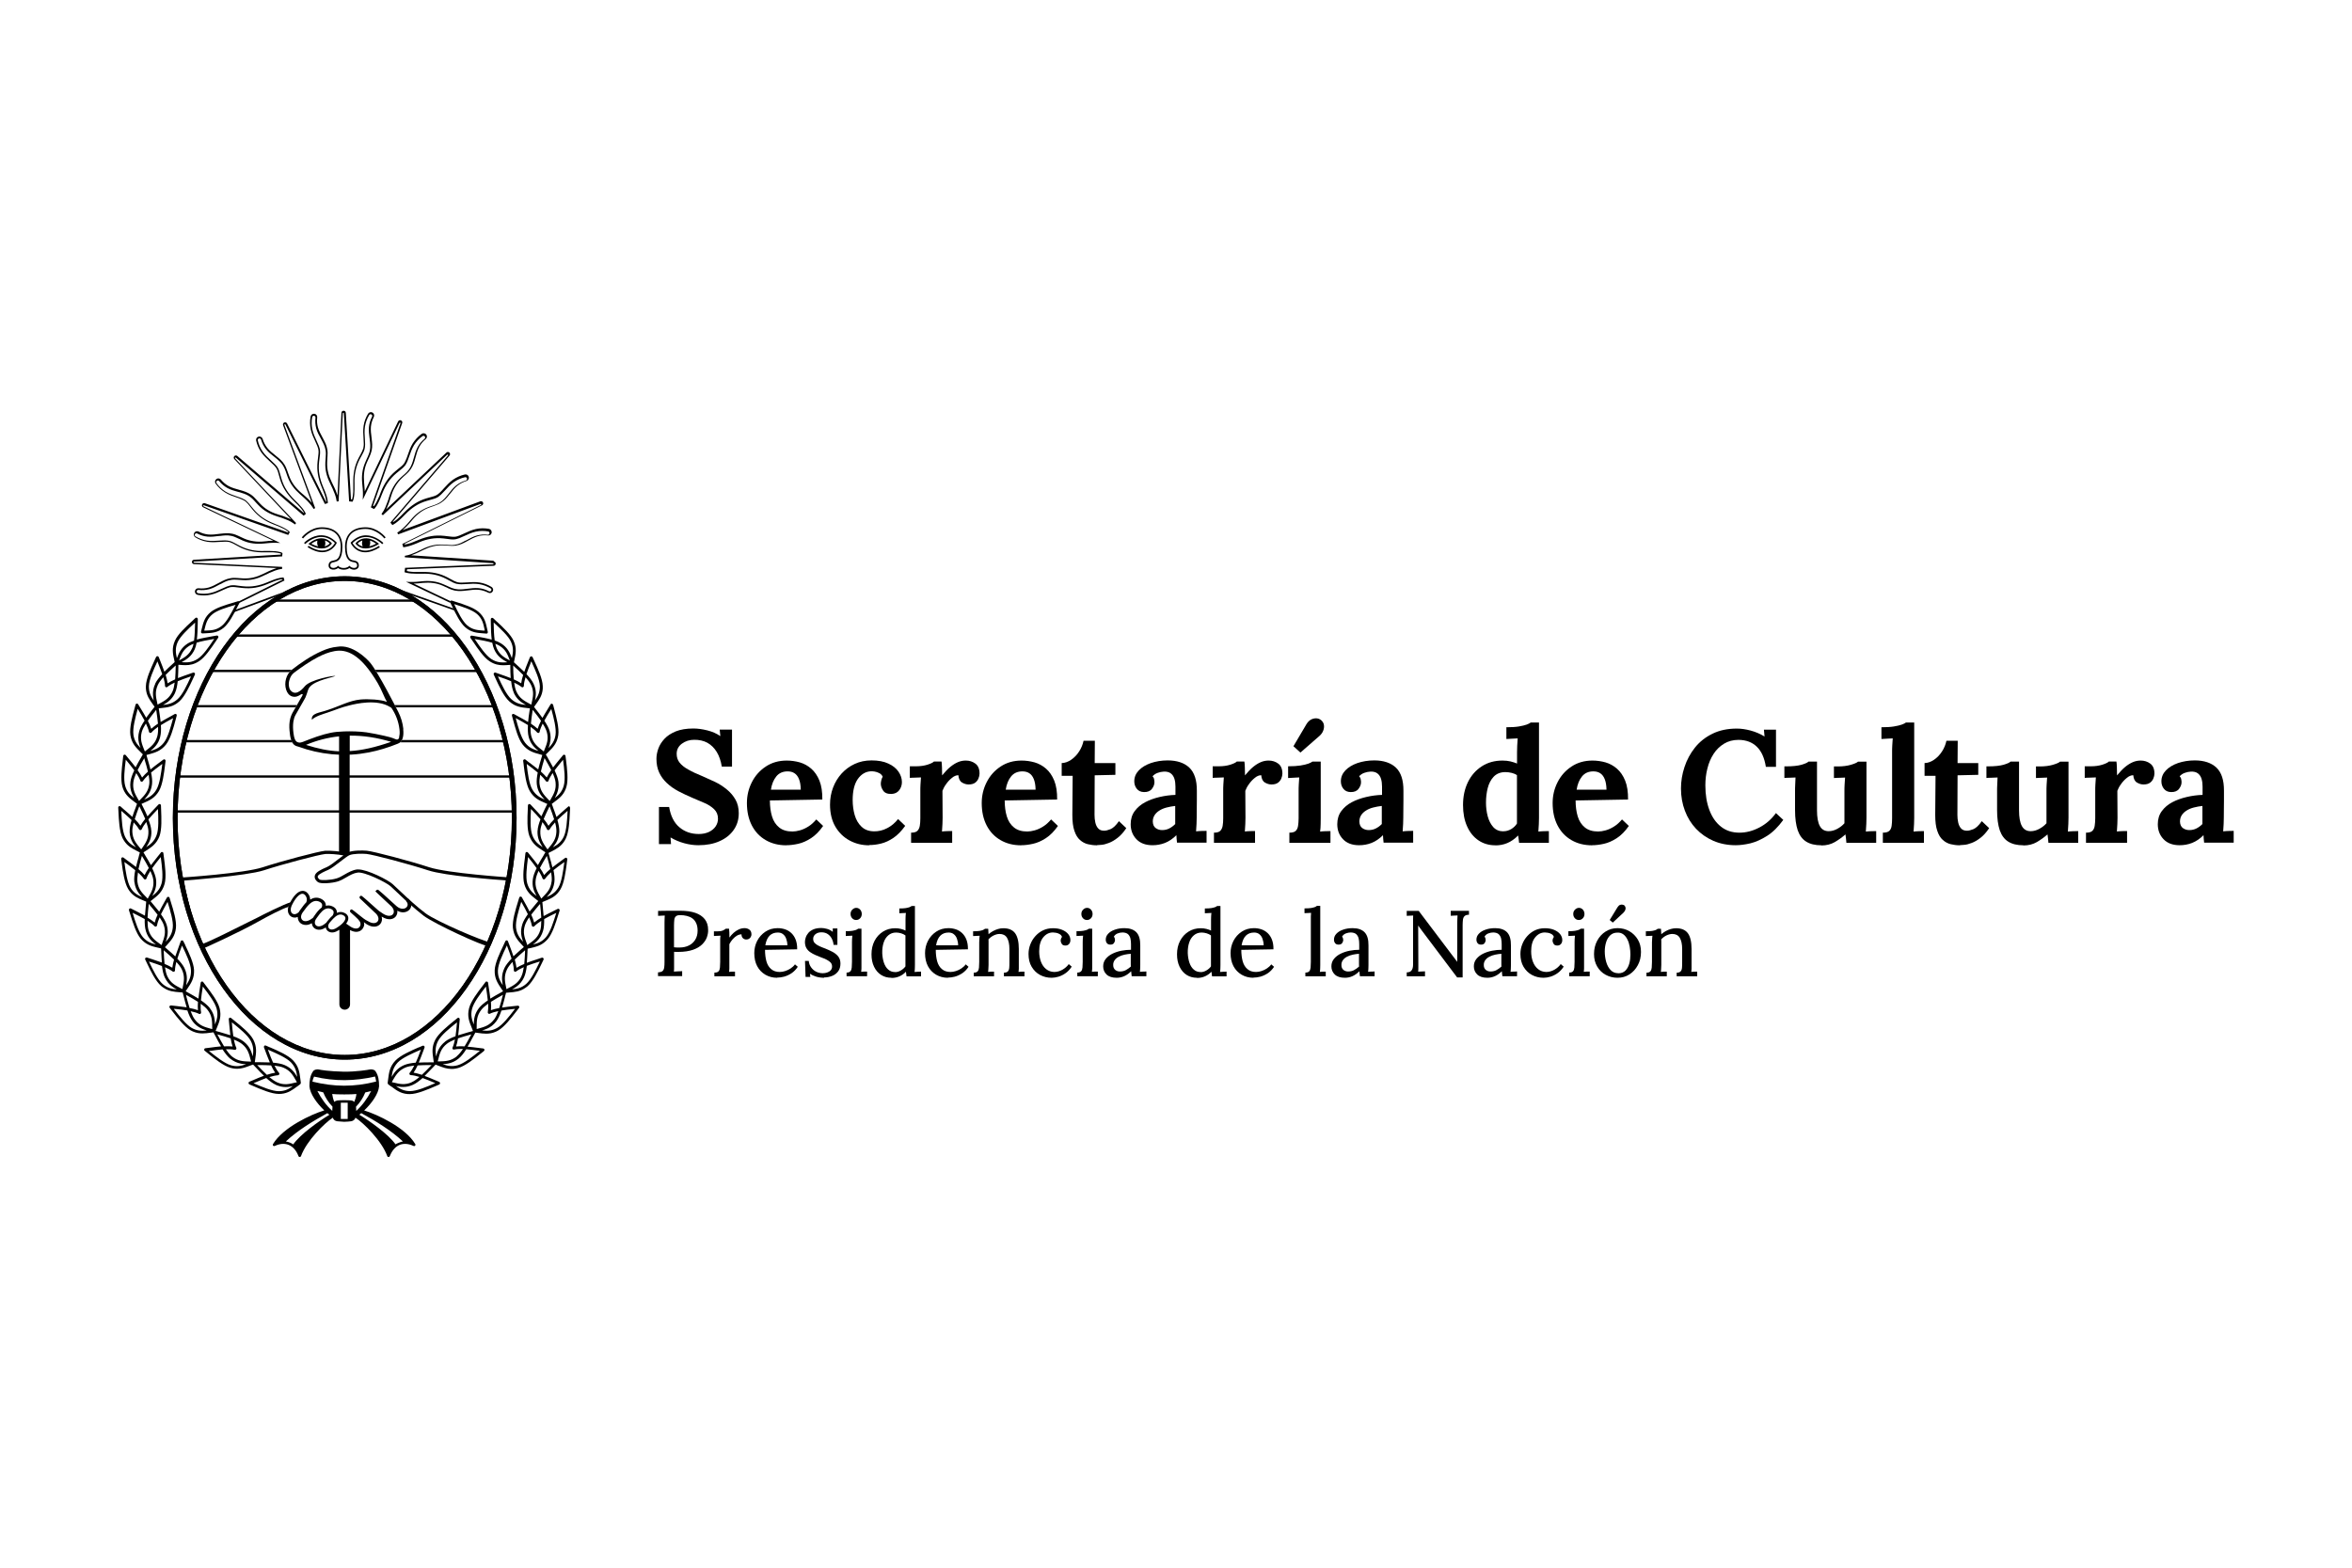 <svg xmlns="http://www.w3.org/2000/svg" id="Layer_1" data-name="Layer 1" viewBox="0 0 300 200"><g><path d="M92.07,97.82c-.12-.75-.34-1.38-.65-1.89-.31-.51-.71-.9-1.19-1.17-.48-.26-1.05-.39-1.7-.38-.6,0-1.11.17-1.56.5-.44.33-.66.76-.66,1.29,0,.43.12.81.37,1.12.24.31.61.61,1.1.88.49.28,1.1.57,1.83.86.51.22,1.04.46,1.59.72.54.26,1.04.58,1.5.96.46.37.83.81,1.11,1.3.28.49.42,1.07.42,1.74,0,.8-.21,1.51-.64,2.12-.43.62-1.03,1.1-1.8,1.44-.77.35-1.68.52-2.72.52-.56,0-1.15-.08-1.78-.25-.63-.17-1.22-.42-1.76-.74l.06.85h-1.54v-4.74h1.3c.19,1.15.63,2.02,1.31,2.59.68.58,1.51.86,2.47.86.49,0,.92-.09,1.29-.26.37-.18.66-.41.86-.71.2-.3.3-.62.3-.98,0-.49-.16-.89-.49-1.21-.33-.32-.74-.59-1.24-.8-.5-.22-1.01-.43-1.52-.65-.64-.27-1.24-.56-1.8-.85-.56-.3-1.05-.64-1.47-1.04-.42-.39-.75-.84-.98-1.34-.23-.5-.35-1.08-.35-1.75,0-.42.08-.85.24-1.3.16-.45.42-.86.78-1.25.36-.39.84-.7,1.44-.95.6-.24,1.35-.37,2.25-.37.54,0,1.13.08,1.78.24.64.16,1.2.41,1.66.73l-.08-.83h1.57v4.72h-1.3Z"></path><path d="M100.29,107.84c-.99,0-1.86-.22-2.62-.66-.76-.44-1.35-1.06-1.77-1.87-.42-.81-.63-1.76-.63-2.86,0-.95.21-1.84.63-2.66.42-.83,1.01-1.49,1.78-2,.77-.51,1.66-.76,2.67-.76.57,0,1.12.08,1.66.23.54.16,1.02.42,1.46.8.44.38.79.89,1.05,1.53.26.64.38,1.45.37,2.41l-6.69.12c0,.76.09,1.44.27,2.03.18.6.49,1.07.91,1.41.43.35.99.52,1.7.52.28,0,.6-.05.96-.15.35-.1.71-.26,1.07-.49.36-.22.69-.53,1.01-.9l.87.83c-.47.68-.99,1.2-1.54,1.56-.56.36-1.1.6-1.65.72-.54.12-1.04.18-1.5.18ZM98.32,100.74h3.82c-.01-.56-.09-1.01-.23-1.35-.14-.35-.34-.6-.58-.75-.24-.16-.54-.23-.87-.23-.61,0-1.09.21-1.44.64-.35.43-.58.99-.69,1.7Z"></path><path d="M110.87,107.84c-.91,0-1.74-.2-2.5-.61-.76-.41-1.37-1-1.82-1.77-.45-.77-.68-1.71-.68-2.81,0-.77.13-1.5.39-2.18.26-.68.62-1.27,1.09-1.79.47-.51,1.02-.92,1.67-1.22.64-.3,1.36-.45,2.14-.45.85,0,1.57.13,2.14.4.58.26,1.01.61,1.3,1.03.29.42.44.87.44,1.34,0,.39-.12.74-.35,1.04-.23.3-.56.45-.98.47-.52.01-.87-.13-1.07-.44-.2-.3-.29-.59-.29-.86,0-.12.02-.27.06-.44.04-.17.1-.32.18-.46-.09-.2-.24-.36-.44-.46-.2-.1-.4-.17-.6-.2-.2-.03-.37-.04-.49-.03-.66.04-1.21.37-1.65.99-.43.62-.65,1.51-.65,2.67,0,.69.09,1.33.26,1.93.18.6.46,1.09.86,1.47.4.39.93.59,1.6.6.58.01,1.14-.12,1.69-.41.54-.28,1-.67,1.38-1.16l.91.87c-.49.68-.99,1.19-1.51,1.54-.52.35-1.04.59-1.57.72-.52.13-1.03.19-1.53.19Z"></path><path d="M116.19,106.23c.38,0,.65-.07.81-.22.16-.15.27-.37.32-.65.05-.28.07-.61.07-.98v-3.5c0-.24,0-.51.02-.81.01-.3.03-.6.06-.89-.22.01-.47.02-.75.03-.28,0-.51.02-.67.03v-1.48h.81c.53,0,1.01-.07,1.43-.2.43-.14.71-.27.84-.41h.96c.03.14.05.39.06.76.01.37.02.71.02,1.01.37-.45.71-.81,1.04-1.08.33-.27.65-.47.98-.61.33-.14.66-.2,1-.2.46,0,.87.13,1.22.39.35.26.53.68.53,1.28,0,.19-.05.4-.14.62-.09.22-.24.41-.44.55-.2.14-.47.21-.82.21-.27,0-.55-.08-.82-.24-.28-.16-.44-.47-.48-.94-.27,0-.55.11-.82.34-.28.22-.53.49-.74.79-.22.3-.37.59-.47.86l.02,3.44c0,.19,0,.45-.02.79-.01.34-.03.66-.06.96.22-.03.45-.04.71-.05.26,0,.45-.01.59-.01v1.5h-5.24v-1.28Z"></path><path d="M130.24,107.84c-.99,0-1.86-.22-2.62-.66-.76-.44-1.35-1.06-1.77-1.87-.42-.81-.63-1.76-.63-2.86,0-.95.21-1.84.63-2.66.42-.83,1.01-1.49,1.78-2,.77-.51,1.66-.76,2.67-.76.57,0,1.12.08,1.66.23.54.16,1.02.42,1.46.8.44.38.79.89,1.05,1.53.26.64.38,1.45.37,2.41l-6.69.12c0,.76.09,1.44.27,2.03.18.6.49,1.07.91,1.41.43.35.99.52,1.7.52.28,0,.6-.05.96-.15.35-.1.71-.26,1.07-.49.36-.22.69-.53,1.01-.9l.87.83c-.47.68-.99,1.2-1.54,1.56-.56.36-1.1.6-1.65.72-.54.12-1.04.18-1.5.18ZM128.27,100.74h3.82c-.01-.56-.09-1.01-.23-1.35-.14-.35-.34-.6-.58-.75-.24-.16-.54-.23-.87-.23-.61,0-1.09.21-1.44.64-.35.43-.58.99-.69,1.7Z"></path><path d="M139.93,107.84c-.41,0-.8-.05-1.17-.14-.37-.09-.71-.27-1.01-.54-.3-.26-.54-.65-.71-1.17-.18-.51-.26-1.19-.26-2.03l.04-4.98h-1.4v-1.63c.42-.01.83-.16,1.22-.43.39-.27.73-.62,1.01-1.06.28-.43.46-.89.56-1.36h1.44l-.02,2.85h2.64v1.5l-2.64.06-.02,5.06c0,.33.03.64.1.96.07.31.19.57.37.76.18.2.43.29.77.29.2,0,.47-.07.8-.2.33-.14.69-.47,1.07-1.02l.94.89c-.35.53-.72.94-1.11,1.24-.39.3-.76.52-1.12.65-.36.14-.67.22-.94.24-.26.03-.45.04-.56.04Z"></path><path d="M150.13,107.51c-.03-.19-.04-.35-.05-.49,0-.14-.02-.29-.03-.47-.46.46-.95.79-1.46.99-.52.2-1.04.29-1.59.29-.88,0-1.57-.26-2.05-.77-.49-.51-.73-1.15-.73-1.91,0-.65.17-1.21.51-1.67.34-.46.78-.84,1.33-1.13.55-.29,1.16-.51,1.84-.67.68-.16,1.36-.25,2.03-.27v-1.06c0-.37-.04-.69-.13-.99-.09-.29-.24-.52-.46-.69-.22-.17-.52-.25-.91-.23-.26.01-.52.07-.77.16-.26.09-.47.24-.65.43.11.12.18.25.2.4.03.14.04.27.04.38,0,.27-.11.55-.32.83-.21.28-.55.42-1.01.41-.41-.01-.71-.15-.92-.42-.21-.26-.32-.58-.32-.95,0-.53.19-.99.57-1.39.38-.4.89-.71,1.54-.94.65-.22,1.37-.34,2.15-.34,1.19,0,2.11.31,2.76.92.65.62.97,1.6.96,2.96v1.2c0,.34,0,.67-.01,1.01,0,.33-.01.74-.01,1.21,0,.19,0,.45-.02.79-.01.34-.03.66-.06.96.24-.03.49-.04.74-.05.25,0,.45-.01.6-.01v1.5h-3.78ZM149.9,102.82c-.38.04-.75.11-1.1.2-.35.09-.66.22-.92.39-.26.16-.47.36-.62.6-.15.24-.22.5-.22.8.01.39.14.67.38.84.24.17.51.25.82.25s.63-.07.9-.21c.28-.14.53-.33.76-.56v-2.32Z"></path><path d="M154.82,106.23c.38,0,.65-.07.81-.22.16-.15.27-.37.32-.65.05-.28.07-.61.07-.98v-3.5c0-.24,0-.51.02-.81.01-.3.03-.6.06-.89-.22.01-.47.02-.75.03-.28,0-.51.02-.67.03v-1.48h.81c.53,0,1.01-.07,1.43-.2.43-.14.71-.27.84-.41h.96c.03.14.05.39.06.76.01.37.02.71.02,1.01.37-.45.71-.81,1.04-1.08.33-.27.65-.47.98-.61.33-.14.66-.2,1-.2.46,0,.87.13,1.22.39.35.26.53.68.53,1.28,0,.19-.05.4-.14.62-.09.22-.24.41-.44.55-.2.14-.47.21-.82.21-.27,0-.55-.08-.82-.24-.28-.16-.44-.47-.48-.94-.27,0-.55.11-.82.34-.28.22-.53.49-.74.79-.22.3-.37.59-.47.86l.02,3.44c0,.19,0,.45-.02.79-.01.34-.03.66-.06.96.22-.03.45-.04.71-.05.26,0,.45-.01.59-.01v1.5h-5.24v-1.28Z"></path><path d="M164.45,106.23c.38,0,.65-.07.81-.22.16-.15.27-.37.31-.65s.07-.61.07-.98v-3.46c0-.24,0-.52.02-.83.01-.31.03-.62.06-.91-.22.01-.47.03-.75.04-.28.01-.51.03-.67.04v-1.5c.62,0,1.15-.03,1.58-.1.43-.07.76-.15,1.01-.24.24-.09.41-.18.51-.26h1.06v7.18c0,.19,0,.45-.01.79,0,.34-.03.66-.07.96.22-.03.46-.04.72-.05.26,0,.46-.01.6-.01v1.5h-5.24v-1.28ZM165.87,96.01l-.89-.81,1.67-2.83c.15-.24.33-.43.54-.55.21-.12.43-.18.67-.18s.46.08.66.24c.2.18.32.39.35.63.03.24,0,.48-.1.72-.09.24-.24.44-.43.62l-2.46,2.15Z"></path><path d="M176.48,107.51c-.03-.19-.04-.35-.05-.49,0-.14-.02-.29-.03-.47-.46.46-.95.79-1.46.99-.52.2-1.04.29-1.59.29-.88,0-1.57-.26-2.05-.77-.49-.51-.73-1.15-.73-1.91,0-.65.17-1.21.51-1.67.34-.46.78-.84,1.33-1.13.55-.29,1.16-.51,1.84-.67.68-.16,1.35-.25,2.03-.27v-1.06c0-.37-.04-.69-.13-.99-.09-.29-.24-.52-.46-.69-.22-.17-.52-.25-.91-.23-.26.01-.52.07-.77.16-.26.09-.47.24-.65.43.11.12.18.25.2.4.03.14.04.27.04.38,0,.27-.11.55-.32.83s-.55.42-1.01.41c-.41-.01-.71-.15-.92-.42-.21-.26-.32-.58-.32-.95,0-.53.19-.99.57-1.39.38-.4.89-.71,1.54-.94.65-.22,1.37-.34,2.15-.34,1.19,0,2.11.31,2.76.92.65.62.97,1.6.96,2.96v1.2c0,.34,0,.67-.01,1.01,0,.33-.01.74-.01,1.21,0,.19,0,.45-.02.79-.01.34-.03.66-.06.96.24-.03.49-.04.74-.05.25,0,.45-.01.6-.01v1.5h-3.78ZM176.25,102.82c-.38.04-.75.11-1.1.2-.35.09-.66.22-.92.39-.26.16-.47.36-.62.6-.15.24-.22.5-.22.8.01.39.14.67.38.84.24.17.51.25.82.25s.63-.07.9-.21c.28-.14.53-.33.76-.56v-2.32Z"></path><path d="M190.73,107.84c-.81,0-1.53-.21-2.15-.63-.62-.42-1.11-1.02-1.45-1.79-.35-.77-.52-1.68-.52-2.72,0-1.1.21-2.07.63-2.93.42-.85,1.01-1.52,1.77-2.01.76-.49,1.64-.73,2.64-.73.38,0,.72.04,1.02.11.3.07.58.17.83.27v-1.44c0-.19,0-.46.02-.8.01-.35.03-.67.06-.97-.22.01-.47.03-.76.04-.29.01-.52.03-.68.04v-1.5c.64,0,1.17-.03,1.59-.1.42-.07.75-.15,1-.24.24-.09.41-.18.51-.26h1.06v12.16c0,.19,0,.45-.02.79-.01.34-.03.66-.06.96.23-.03.47-.04.73-.05.26,0,.46-.01.61-.01v1.5h-3.8c-.01-.15-.03-.3-.05-.47-.02-.16-.04-.32-.07-.47-.45.45-.91.77-1.39.97-.48.2-.98.29-1.49.29ZM191.76,106.05c.35,0,.68-.09,1-.28.31-.19.56-.43.73-.71v-6.16c-.15-.12-.36-.22-.64-.29-.28-.07-.57-.11-.86-.11-.62.01-1.11.21-1.47.59-.36.38-.61.86-.76,1.45-.15.59-.22,1.21-.22,1.86,0,.6.07,1.18.22,1.74.15.56.39,1.02.71,1.38.33.36.76.54,1.3.54Z"></path><path d="M203.06,107.84c-.99,0-1.86-.22-2.62-.66-.76-.44-1.35-1.06-1.77-1.87-.42-.81-.63-1.76-.63-2.86,0-.95.21-1.84.63-2.66.42-.83,1.01-1.49,1.78-2,.77-.51,1.66-.76,2.67-.76.57,0,1.12.08,1.66.23.54.16,1.02.42,1.46.8.44.38.79.89,1.05,1.53.26.64.38,1.45.37,2.41l-6.69.12c0,.76.09,1.44.27,2.03.18.6.49,1.07.91,1.41.43.35.99.52,1.7.52.28,0,.6-.05.96-.15.35-.1.71-.26,1.07-.49.36-.22.69-.53,1.01-.9l.87.83c-.47.68-.99,1.2-1.54,1.56-.56.36-1.1.6-1.65.72-.54.12-1.04.18-1.5.18ZM201.09,100.74h3.82c-.01-.56-.09-1.01-.23-1.35-.14-.35-.34-.6-.58-.75-.24-.16-.54-.23-.87-.23-.61,0-1.09.21-1.44.64-.35.43-.58.99-.69,1.7Z"></path><path d="M225.24,97.84c-.18-1.14-.56-2-1.15-2.57-.59-.58-1.37-.87-2.33-.88-.7,0-1.32.16-1.86.49-.54.33-.98.76-1.33,1.3-.35.54-.62,1.16-.79,1.86-.18.7-.26,1.42-.26,2.16,0,1.18.17,2.22.51,3.13.34.91.83,1.62,1.48,2.13.65.52,1.44.77,2.36.77.85,0,1.7-.22,2.54-.66.84-.44,1.54-1.05,2.11-1.84l.94.87c-.65.89-1.34,1.58-2.07,2.04s-1.44.78-2.13.95c-.69.16-1.31.24-1.87.24-1.04,0-1.99-.19-2.85-.56-.85-.37-1.59-.89-2.21-1.54-.62-.66-1.09-1.42-1.42-2.3-.33-.87-.5-1.82-.5-2.84,0-.92.15-1.84.45-2.74.3-.91.74-1.73,1.33-2.47.59-.74,1.33-1.33,2.23-1.77.89-.44,1.93-.66,3.11-.66.54,0,1.13.08,1.76.25.63.17,1.22.42,1.78.76l-.08-.87h1.54v4.74h-1.28Z"></path><path d="M232.32,107.84c-.8,0-1.45-.16-1.94-.47-.5-.31-.85-.8-1.08-1.45-.22-.66-.34-1.51-.34-2.57v-2.42c0-.24,0-.52.02-.83.01-.31.03-.62.04-.91-.22.01-.47.02-.76.03-.29,0-.51.02-.66.03v-1.48h.22c.83,0,1.48-.07,1.95-.2.47-.14.78-.27.91-.41h1.08v6.22c0,.89.12,1.56.36,2,.24.44.61.66,1.13.66.37,0,.73-.1,1.1-.3s.67-.44.91-.71v-4.07c0-.26,0-.54.02-.85.01-.31.03-.62.06-.91-.22.01-.47.02-.76.03-.29,0-.51.02-.66.03v-1.48h.49c.64,0,1.19-.07,1.67-.21.47-.14.78-.27.91-.4h1.08v7.13c0,.19,0,.46-.02.81-.01.35-.03.68-.06.98.22-.03.46-.04.72-.05.26,0,.46-.01.6-.01v1.5h-3.8c-.01-.18-.03-.36-.05-.54-.02-.18-.04-.36-.07-.54-.42.37-.87.69-1.36.98-.49.28-1.06.43-1.71.43Z"></path><path d="M240.15,106.23c.38,0,.65-.07.82-.22.17-.15.27-.37.31-.65.04-.28.06-.61.06-.98v-8.44c0-.24,0-.52.02-.83.01-.31.03-.62.06-.91-.23.01-.49.03-.77.04-.28.01-.51.03-.67.04v-1.5c.64,0,1.17-.03,1.59-.1.42-.07.76-.15,1.01-.24.25-.09.42-.18.52-.26h1.06v12.16c0,.19,0,.45-.02.79-.01.34-.03.66-.06.96.23-.03.47-.04.72-.05.25,0,.45-.01.6-.01v1.5h-5.24v-1.28Z"></path><path d="M249.99,107.84c-.41,0-.8-.05-1.17-.14-.37-.09-.71-.27-1.01-.54-.3-.26-.54-.65-.71-1.17-.18-.51-.26-1.19-.26-2.03l.04-4.98h-1.4v-1.63c.42-.01.83-.16,1.22-.43.39-.27.73-.62,1.01-1.06.28-.43.46-.89.56-1.36h1.44l-.02,2.85h2.64v1.5l-2.64.06-.02,5.06c0,.33.03.64.1.96.07.31.19.57.37.76.18.2.43.29.77.29.2,0,.47-.07.8-.2.33-.14.69-.47,1.07-1.02l.94.89c-.35.53-.72.94-1.11,1.24-.39.3-.76.52-1.12.65-.36.14-.67.22-.94.24-.26.03-.45.04-.56.04Z"></path><path d="M258.09,107.84c-.8,0-1.45-.16-1.94-.47-.5-.31-.85-.8-1.08-1.45-.22-.66-.34-1.51-.34-2.57v-2.42c0-.24,0-.52.02-.83.01-.31.03-.62.04-.91-.22.01-.47.02-.76.03-.29,0-.51.02-.66.03v-1.48h.22c.83,0,1.48-.07,1.95-.2.47-.14.78-.27.91-.41h1.08v6.22c0,.89.12,1.56.36,2,.24.44.61.66,1.13.66.37,0,.73-.1,1.1-.3s.67-.44.91-.71v-4.07c0-.26,0-.54.02-.85.01-.31.03-.62.06-.91-.22.01-.47.02-.76.03-.29,0-.51.02-.66.03v-1.48h.49c.64,0,1.19-.07,1.67-.21.47-.14.78-.27.91-.4h1.08v7.13c0,.19,0,.46-.02.81-.01.35-.03.68-.06.98.22-.03.46-.04.72-.05.26,0,.46-.01.6-.01v1.5h-3.8c-.01-.18-.03-.36-.05-.54-.02-.18-.04-.36-.07-.54-.42.37-.87.69-1.36.98-.49.28-1.06.43-1.71.43Z"></path><path d="M266.06,106.23c.38,0,.65-.07.81-.22.16-.15.27-.37.31-.65s.07-.61.07-.98v-3.5c0-.24,0-.51.02-.81.01-.3.03-.6.06-.89-.22.01-.47.02-.75.03-.28,0-.51.02-.67.03v-1.48h.81c.53,0,1.01-.07,1.43-.2.43-.14.71-.27.84-.41h.96c.03.14.05.39.06.76.01.37.02.71.02,1.01.37-.45.71-.81,1.04-1.08.33-.27.65-.47.98-.61.33-.14.66-.2,1-.2.46,0,.87.13,1.22.39.35.26.53.68.53,1.28,0,.19-.05.4-.14.62-.09.22-.24.41-.44.55-.2.14-.47.21-.82.21-.27,0-.55-.08-.82-.24-.28-.16-.44-.47-.48-.94-.27,0-.55.11-.82.34-.28.22-.53.49-.74.79-.22.3-.37.59-.47.86l.02,3.44c0,.19,0,.45-.02.79-.01.34-.03.66-.06.96.22-.03.45-.04.71-.05.26,0,.45-.01.59-.01v1.5h-5.24v-1.28Z"></path><path d="M281.14,107.51c-.03-.19-.04-.35-.05-.49,0-.14-.02-.29-.03-.47-.46.46-.95.79-1.46.99-.52.2-1.04.29-1.59.29-.88,0-1.57-.26-2.05-.77-.49-.51-.73-1.15-.73-1.91,0-.65.17-1.21.51-1.67.34-.46.78-.84,1.33-1.13.55-.29,1.16-.51,1.84-.67.68-.16,1.35-.25,2.03-.27v-1.06c0-.37-.04-.69-.13-.99-.09-.29-.24-.52-.46-.69-.22-.17-.52-.25-.91-.23-.26.01-.52.07-.77.16-.26.09-.47.24-.65.43.11.12.18.25.2.4.03.14.04.27.04.38,0,.27-.11.55-.32.83s-.55.42-1.01.41c-.41-.01-.71-.15-.92-.42-.21-.26-.32-.58-.32-.95,0-.53.19-.99.57-1.39.38-.4.89-.71,1.54-.94.65-.22,1.37-.34,2.15-.34,1.19,0,2.11.31,2.76.92.65.62.97,1.6.96,2.96v1.2c0,.34,0,.67-.01,1.01,0,.33-.01.74-.01,1.21,0,.19,0,.45-.02.79-.01.34-.03.66-.06.96.24-.03.49-.04.74-.05.25,0,.45-.01.6-.01v1.5h-3.78ZM280.92,102.82c-.38.04-.75.11-1.1.2-.35.09-.66.22-.92.39-.26.16-.47.36-.62.6-.15.24-.22.5-.22.8.01.39.14.67.38.84.24.17.51.25.82.25s.63-.07.9-.21c.28-.14.53-.33.76-.56v-2.32Z"></path></g><g><path d="M83.94,124.05c.27-.02.46-.07.57-.17.11-.1.18-.25.21-.45.03-.2.04-.44.04-.73v-4.98c0-.17,0-.34.01-.5,0-.16.02-.3.02-.42-.13,0-.28.02-.43.02-.15,0-.3.02-.42.02v-.63c.46,0,.93-.01,1.4-.02.48,0,.95,0,1.44,0,.75,0,1.39.09,1.91.27.52.18.92.45,1.2.8.28.36.43.8.43,1.34.02.31-.04.63-.15.96-.12.33-.32.64-.61.92-.29.29-.68.52-1.17.69-.5.17-1.12.27-1.86.27h-.26c-.1,0-.2,0-.29-.01v1.55c0,.21,0,.4,0,.57,0,.17-.01.3-.03.4.11,0,.23-.02.35-.02.12,0,.25-.01.37-.02.13,0,.24,0,.34-.02v.64h-3.08v-.5ZM85.98,120.85c.13.02.25.03.35.03.1,0,.22,0,.35,0,.45,0,.85-.09,1.19-.26.34-.17.62-.42.81-.74.2-.32.3-.7.3-1.15,0-.37-.06-.69-.18-.95-.12-.26-.28-.47-.48-.61-.2-.15-.44-.25-.71-.32-.27-.07-.56-.1-.87-.1-.25,0-.42.05-.53.15-.11.1-.18.24-.2.43-.02.19-.04.43-.04.71v2.79Z"></path><path d="M91.16,124.08c.24,0,.4-.06.5-.17.1-.11.15-.27.17-.48.02-.2.03-.44.03-.71v-2.51c0-.13,0-.27,0-.41,0-.14.02-.28.04-.43-.13,0-.28.01-.42.02-.15,0-.29.01-.42.02v-.59h.4c.33,0,.58-.04.74-.11.16-.07.29-.15.37-.23h.42c.02.11.03.27.04.46,0,.2.01.42.01.67.15-.21.32-.41.52-.59.2-.18.42-.33.66-.44.24-.11.49-.17.74-.17.24,0,.45.06.62.19.18.13.27.33.27.62,0,.08-.02.17-.07.27-.04.1-.11.19-.21.26s-.22.11-.38.11c-.17,0-.32-.06-.44-.18-.12-.12-.17-.28-.17-.48-.18,0-.37.05-.57.16-.2.12-.38.27-.55.46-.17.19-.31.4-.43.64v2.65c.01.15,0,.3,0,.44,0,.14-.02.29-.04.44.13-.02.26-.03.39-.03.13,0,.26,0,.37,0v.59h-2.63v-.46Z"></path><path d="M99.12,124.74c-.55,0-1.05-.13-1.5-.39-.44-.26-.79-.62-1.04-1.09-.25-.47-.37-1.03-.37-1.67,0-.55.12-1.07.37-1.56.25-.48.6-.87,1.05-1.17.45-.3.97-.45,1.56-.45.33,0,.65.05.95.15.3.1.56.26.8.48.23.22.42.5.55.84.13.34.2.75.19,1.23l-4.1.07c0,.55.06,1.04.18,1.47.12.42.32.75.61.99.28.24.64.36,1.09.36.22,0,.46-.04.7-.12.25-.08.48-.19.7-.34.22-.15.4-.31.54-.51l.36.31c-.23.35-.5.62-.81.83-.31.2-.62.34-.94.43-.32.08-.61.12-.88.12ZM97.62,120.6h2.81c0-.29-.05-.56-.14-.81-.08-.25-.21-.44-.39-.59-.17-.15-.4-.23-.68-.23-.44,0-.79.13-1.06.4-.27.27-.45.68-.54,1.22Z"></path><path d="M105.12,124.74c-.38,0-.73-.05-1.04-.15s-.57-.22-.77-.36l.05.4h-.61l-.07-2.04h.48c.02.3.12.57.29.81.17.24.38.43.64.56.26.13.55.2.86.2.19,0,.37-.03.55-.09s.33-.15.45-.28c.12-.13.18-.29.18-.48,0-.21-.06-.37-.18-.51-.12-.13-.29-.25-.5-.36-.21-.11-.45-.21-.71-.3-.25-.1-.49-.19-.73-.3-.24-.1-.46-.23-.67-.37-.21-.14-.37-.32-.49-.53-.12-.21-.18-.47-.18-.78,0-.18.04-.38.11-.58.07-.21.19-.4.34-.58.16-.18.37-.32.64-.44.27-.11.6-.17,1-.17.21,0,.45.04.72.11.27.07.51.2.74.38v-.43s.59,0,.59,0v2.09h-.49c-.02-.28-.1-.54-.22-.78-.12-.24-.29-.44-.51-.59-.22-.15-.49-.23-.81-.23s-.57.08-.77.24c-.19.16-.29.36-.29.59s.07.42.22.56c.15.15.34.27.58.38.24.11.5.21.77.31.32.13.63.27.93.43.29.16.53.36.71.59.18.24.27.53.27.89,0,.4-.1.74-.3,1-.2.26-.46.46-.78.58s-.65.19-1,.19Z"></path><path d="M107.97,124.08c.24,0,.4-.06.5-.17.1-.11.15-.27.17-.48.02-.2.03-.44.03-.71v-2.51c0-.13,0-.26.01-.39,0-.13.02-.29.04-.45-.13,0-.28.02-.42.02-.15,0-.29.02-.42.02v-.61c.36,0,.64-.02.84-.05.21-.04.37-.08.48-.12.11-.05.2-.1.26-.15h.42v4.62c0,.15,0,.3,0,.44,0,.14-.02.29-.04.44.13-.02.26-.03.39-.03.13,0,.26,0,.37,0v.59h-2.62v-.46ZM109.2,117.37c-.19,0-.36-.07-.5-.22-.14-.15-.21-.33-.21-.55s.07-.4.22-.55c.15-.15.32-.23.51-.23s.36.08.5.23c.13.15.2.34.2.55s-.07.41-.21.55c-.14.15-.31.22-.51.22Z"></path><path d="M113.69,124.74c-.48,0-.92-.12-1.3-.36-.38-.24-.68-.59-.9-1.04s-.33-.98-.33-1.59c0-.65.13-1.22.39-1.72.26-.5.62-.89,1.08-1.18.46-.29.98-.43,1.57-.43.25,0,.49.03.72.09.23.06.43.13.58.21v-1.4c0-.12,0-.25.01-.39,0-.14.02-.29.04-.46-.14,0-.29.02-.43.02-.15,0-.28.02-.41.02v-.61c.35,0,.63-.02.83-.05.21-.04.37-.08.48-.12.11-.05.2-.1.26-.15h.42v7.54c0,.13,0,.26-.01.41,0,.15-.02.3-.04.47.14-.02.29-.03.43-.03.14,0,.28,0,.4-.02v.61h-1.85c-.02-.11-.03-.22-.04-.31-.01-.1-.03-.19-.04-.28-.23.25-.5.44-.81.58s-.65.21-1.02.21ZM114.17,124.02c.25,0,.49-.07.73-.21.24-.14.44-.31.59-.52v-3.95c-.16-.12-.34-.21-.55-.27-.21-.06-.42-.1-.64-.1-.39,0-.72.12-.99.35-.27.23-.47.53-.6.93-.13.39-.19.84-.18,1.35.02.44.09.85.21,1.21.12.36.3.66.54.87.24.22.53.33.89.33Z"></path><path d="M120.9,124.74c-.55,0-1.05-.13-1.5-.39-.44-.26-.79-.62-1.04-1.09-.25-.47-.37-1.03-.37-1.67,0-.55.12-1.07.37-1.56.25-.48.6-.87,1.05-1.17.45-.3.97-.45,1.56-.45.33,0,.65.05.95.15.3.1.56.26.8.48.23.22.42.5.55.84.13.34.2.75.19,1.23l-4.1.07c0,.55.06,1.04.18,1.47.12.42.32.75.61.99.28.24.64.36,1.09.36.22,0,.46-.04.7-.12.25-.08.48-.19.7-.34.22-.15.4-.31.54-.51l.36.31c-.23.35-.5.62-.81.83-.31.2-.62.34-.94.43-.32.08-.61.12-.88.12ZM119.4,120.6h2.81c0-.29-.05-.56-.14-.81-.08-.25-.21-.44-.39-.59-.17-.15-.4-.23-.68-.23-.44,0-.79.13-1.06.4-.27.27-.45.68-.54,1.22Z"></path><path d="M124.2,124.55v-.46c.24,0,.4-.06.5-.17.1-.11.15-.27.17-.48.02-.2.03-.44.03-.71v-2.51c.01-.13.01-.27.02-.41,0-.14.02-.28.04-.43-.14,0-.29.02-.43.02-.15,0-.28.02-.41.02v-.61c.36,0,.63-.02.83-.05.2-.04.35-.08.45-.12.1-.05.18-.1.24-.15h.4c.02.07.02.14.02.2s0,.13.01.21c0,.08.02.17.02.28.17-.14.35-.27.56-.39.21-.11.43-.21.65-.27.23-.07.45-.1.66-.1.7,0,1.2.21,1.52.64.31.43.47,1.1.47,2.01v2.04c0,.15,0,.3,0,.44,0,.14-.02.29-.04.44.13-.02.27-.03.39-.03.13,0,.25,0,.37,0v.59h-2.62v-.46c.24,0,.41-.06.51-.17.1-.11.16-.27.17-.48.02-.2.02-.44.02-.71v-1.66c0-.63-.11-1.11-.31-1.44-.2-.32-.52-.48-.95-.48-.26,0-.52.08-.77.2-.25.13-.46.29-.64.49,0,.07.01.15.01.24v3.03c-.01.15-.01.3-.02.44,0,.14-.02.29-.04.44.13-.02.26-.03.39-.03.13,0,.26,0,.37,0v.59h-2.62Z"></path><path d="M134.13,124.74c-.53,0-1.02-.12-1.47-.36-.45-.24-.8-.59-1.07-1.04-.27-.45-.4-1-.4-1.64,0-.43.08-.84.23-1.22.15-.39.36-.74.64-1.05s.6-.56.98-.74.8-.27,1.26-.27.86.07,1.19.21c.33.14.59.32.77.55.18.23.27.48.27.75,0,.19-.05.35-.16.49-.11.13-.26.21-.46.21-.23,0-.39-.06-.48-.21-.09-.15-.14-.28-.14-.4,0-.07.01-.15.04-.24.02-.09.07-.17.13-.25-.06-.17-.17-.29-.32-.37-.15-.08-.3-.14-.45-.16-.15-.02-.28-.04-.39-.04-.49,0-.91.22-1.24.63-.34.41-.51,1.01-.51,1.78,0,.5.08.95.23,1.34.15.39.37.7.66.93.29.23.63.35,1.03.36.36,0,.71-.1,1.05-.29.33-.19.6-.43.8-.71l.38.32c-.23.35-.49.63-.78.83-.29.21-.59.35-.9.45-.31.09-.6.14-.87.14Z"></path><path d="M137.4,124.08c.24,0,.4-.06.5-.17.1-.11.15-.27.17-.48.02-.2.03-.44.03-.71v-2.51c0-.13,0-.26.01-.39,0-.13.02-.29.04-.45-.13,0-.28.02-.42.02-.15,0-.29.02-.42.02v-.61c.36,0,.64-.02.84-.05.21-.04.37-.08.48-.12.11-.05.2-.1.26-.15h.42v4.62c0,.15,0,.3,0,.44,0,.14-.02.29-.04.44.13-.02.26-.03.39-.03.13,0,.26,0,.37,0v.59h-2.62v-.46ZM138.64,117.37c-.19,0-.36-.07-.5-.22-.14-.15-.21-.33-.21-.55s.07-.4.22-.55c.15-.15.32-.23.51-.23s.36.08.5.23c.13.15.2.34.2.55s-.07.41-.21.55c-.14.15-.31.22-.51.22Z"></path><path d="M144.35,124.55c-.02-.13-.04-.24-.04-.33,0-.1-.01-.2-.03-.31-.27.27-.56.48-.87.62-.31.14-.63.21-.97.21-.58,0-1.01-.14-1.3-.42-.29-.28-.43-.63-.43-1.04,0-.36.11-.68.33-.95.22-.27.5-.49.85-.66.35-.17.73-.3,1.15-.38.42-.08.82-.12,1.22-.12v-.7c0-.26-.02-.5-.07-.73-.05-.22-.15-.4-.3-.55-.15-.14-.38-.22-.7-.23-.21,0-.42.04-.63.12-.21.08-.38.22-.49.42.06.06.1.14.12.22.02.08.03.16.03.23,0,.11-.05.23-.14.37-.09.13-.25.2-.47.19-.19,0-.33-.06-.43-.19s-.14-.28-.14-.45c0-.28.1-.53.31-.75.21-.22.49-.4.86-.52.36-.13.77-.19,1.22-.19.67,0,1.18.18,1.52.53.34.36.5.92.49,1.69v.83c0,.27,0,.54,0,.8,0,.27,0,.54,0,.84,0,.13,0,.26-.01.41,0,.15-.02.3-.04.47.14-.02.29-.03.43-.03.14,0,.28,0,.4-.02v.61h-1.85ZM144.25,121.68c-.26.02-.53.05-.8.11-.27.06-.52.14-.74.26-.22.11-.4.26-.53.44-.13.18-.2.39-.19.64,0,.27.1.47.26.61.17.13.36.2.59.2.29,0,.54-.06.75-.17.22-.11.43-.27.65-.46,0-.09-.01-.18-.01-.27v-.3c0-.06,0-.19,0-.39,0-.2,0-.42,0-.65Z"></path><path d="M152.66,124.74c-.48,0-.92-.12-1.3-.36-.38-.24-.68-.59-.9-1.04s-.33-.98-.33-1.59c0-.65.13-1.22.39-1.72.26-.5.62-.89,1.08-1.18.46-.29.98-.43,1.57-.43.25,0,.49.03.72.09.23.06.43.13.58.21v-1.4c0-.12,0-.25.01-.39,0-.14.02-.29.04-.46-.14,0-.29.02-.43.02-.15,0-.28.02-.41.02v-.61c.35,0,.63-.02.83-.05.21-.04.37-.08.48-.12.11-.05.2-.1.26-.15h.42v7.54c0,.13,0,.26-.01.41,0,.15-.02.3-.04.47.14-.02.29-.03.43-.03.14,0,.28,0,.4-.02v.61h-1.85c-.02-.11-.03-.22-.04-.31-.01-.1-.03-.19-.04-.28-.23.25-.5.44-.81.58s-.65.21-1.02.21ZM153.14,124.02c.25,0,.49-.07.73-.21.24-.14.44-.31.59-.52v-3.95c-.16-.12-.34-.21-.55-.27-.21-.06-.42-.1-.64-.1-.39,0-.72.12-.99.35-.27.23-.47.53-.6.93-.13.39-.19.84-.18,1.35.02.44.09.85.21,1.21.12.36.3.66.54.87.24.22.53.33.89.33Z"></path><path d="M159.87,124.74c-.55,0-1.05-.13-1.5-.39-.44-.26-.79-.62-1.04-1.09-.25-.47-.37-1.03-.37-1.67,0-.55.12-1.07.37-1.56.25-.48.6-.87,1.05-1.17.45-.3.97-.45,1.56-.45.33,0,.65.05.95.15.3.1.56.26.8.48.23.22.42.5.55.84.13.34.2.75.19,1.23l-4.1.07c0,.55.06,1.04.18,1.47.12.42.32.75.61.99.28.24.64.36,1.09.36.22,0,.46-.04.7-.12.25-.08.48-.19.7-.34.22-.15.4-.31.54-.51l.36.31c-.23.35-.5.62-.81.83-.31.2-.62.34-.94.43-.32.08-.61.12-.88.12ZM158.37,120.6h2.81c0-.29-.05-.56-.14-.81-.08-.25-.21-.44-.39-.59-.17-.15-.4-.23-.68-.23-.44,0-.79.13-1.06.4-.27.27-.45.68-.54,1.22Z"></path><path d="M166.5,124.08c.24,0,.4-.06.5-.17.09-.11.15-.27.17-.48.02-.2.03-.44.03-.71v-5.42c0-.13,0-.26,0-.39,0-.13.01-.29.03-.45-.14,0-.29.02-.43.02-.15,0-.28.02-.41.02v-.61c.36,0,.64-.02.85-.05.21-.04.37-.08.48-.12.11-.05.19-.1.25-.15h.43v7.54c0,.15,0,.3-.01.44,0,.14-.02.29-.04.44.13-.02.26-.03.39-.03.13,0,.25,0,.36,0v.59h-2.6v-.46Z"></path><path d="M173.46,124.55c-.02-.13-.04-.24-.04-.33s-.01-.2-.03-.31c-.27.27-.56.48-.87.62-.31.14-.63.21-.97.21-.58,0-1.01-.14-1.3-.42-.29-.28-.43-.63-.43-1.04,0-.36.11-.68.33-.95.22-.27.5-.49.85-.66.35-.17.73-.3,1.15-.38.42-.08.82-.12,1.22-.12v-.7c0-.26-.02-.5-.07-.73-.05-.22-.15-.4-.3-.55-.15-.14-.38-.22-.7-.23-.21,0-.42.04-.63.12-.21.08-.38.22-.49.42.06.06.11.14.12.22.02.08.03.16.03.23,0,.11-.05.23-.14.37-.09.13-.25.2-.47.19-.19,0-.33-.06-.43-.19-.1-.13-.14-.28-.14-.45,0-.28.1-.53.31-.75.21-.22.49-.4.86-.52.36-.13.77-.19,1.22-.19.67,0,1.18.18,1.52.53.34.36.5.92.49,1.69v.83c0,.27,0,.54,0,.8,0,.27,0,.54,0,.84,0,.13,0,.26-.01.41,0,.15-.02.3-.04.47.14-.02.29-.03.43-.03.14,0,.28,0,.4-.02v.61h-1.85ZM173.36,121.68c-.26.02-.53.05-.8.11-.27.06-.52.14-.74.26-.22.11-.4.26-.53.44s-.2.39-.19.64c0,.27.09.47.26.61.17.13.36.2.59.2.29,0,.54-.06.75-.17.22-.11.43-.27.65-.46,0-.09-.01-.18-.01-.27v-.3c0-.06,0-.19,0-.39,0-.2,0-.42,0-.65Z"></path><path d="M185.87,124.71l-4.49-5.96c-.08-.11-.16-.22-.24-.33-.08-.11-.16-.22-.24-.33h-.01l.02,4.71v.61c0,.2,0,.38-.02.55.13,0,.28-.02.44-.02s.3-.02.43-.02v.63h-2.33v-.5c.23,0,.4-.05.51-.14.11-.09.19-.21.23-.35.04-.14.07-.3.07-.48v-5.87c0-.15,0-.29.01-.41-.13,0-.27.02-.42.02-.15,0-.29.02-.4.02v-.63h1.53l4.23,5.6c.13.17.25.32.36.47.11.15.21.29.31.42h.01v-4.99c.01-.17.02-.34.02-.5,0-.16.02-.3.02-.42-.13,0-.28.02-.44.02-.16,0-.3.02-.43.02v-.63h2.33v.5c-.26,0-.45.06-.56.17-.11.1-.18.25-.21.45-.02.19-.04.44-.04.73v6.65h-.7Z"></path><path d="M191.63,124.55c-.02-.13-.04-.24-.04-.33s-.01-.2-.03-.31c-.27.27-.56.48-.87.62-.31.14-.63.21-.97.21-.58,0-1.01-.14-1.3-.42-.29-.28-.43-.63-.43-1.04,0-.36.11-.68.33-.95.22-.27.5-.49.85-.66.35-.17.73-.3,1.15-.38.42-.08.82-.12,1.22-.12v-.7c0-.26-.02-.5-.07-.73-.05-.22-.15-.4-.3-.55-.15-.14-.38-.22-.7-.23-.21,0-.42.04-.63.12-.21.08-.38.22-.49.42.06.06.11.14.12.22.02.08.03.16.03.23,0,.11-.05.23-.14.37-.09.13-.25.2-.47.19-.19,0-.33-.06-.43-.19-.1-.13-.14-.28-.14-.45,0-.28.1-.53.31-.75.21-.22.49-.4.86-.52.36-.13.77-.19,1.22-.19.67,0,1.18.18,1.52.53.34.36.5.92.49,1.69v.83c0,.27,0,.54,0,.8,0,.27,0,.54,0,.84,0,.13,0,.26-.01.41,0,.15-.02.3-.04.47.14-.02.29-.03.43-.03.14,0,.28,0,.4-.02v.61h-1.85ZM191.52,121.68c-.26.02-.53.05-.8.11-.27.06-.52.14-.74.26-.22.11-.4.26-.53.44s-.2.39-.19.64c0,.27.09.47.26.61.17.13.36.2.59.2.29,0,.54-.06.75-.17.22-.11.43-.27.65-.46,0-.09-.01-.18-.01-.27v-.3c0-.06,0-.19,0-.39,0-.2,0-.42,0-.65Z"></path><path d="M196.87,124.74c-.53,0-1.02-.12-1.47-.36s-.8-.59-1.07-1.04c-.27-.45-.4-1-.4-1.64,0-.43.08-.84.23-1.22.15-.39.36-.74.64-1.05s.6-.56.98-.74c.38-.18.8-.27,1.26-.27s.86.07,1.19.21c.33.14.59.32.77.55.18.23.27.48.27.75,0,.19-.05.35-.16.49-.11.13-.26.21-.46.21-.23,0-.39-.06-.48-.21-.09-.15-.14-.28-.14-.4,0-.07.01-.15.04-.24.02-.09.07-.17.13-.25-.06-.17-.17-.29-.31-.37-.15-.08-.3-.14-.45-.16-.15-.02-.28-.04-.39-.04-.49,0-.91.22-1.24.63-.34.41-.51,1.01-.51,1.78,0,.5.08.95.23,1.34.15.39.37.7.66.93.29.23.63.35,1.03.36.36,0,.71-.1,1.05-.29.33-.19.6-.43.8-.71l.38.32c-.23.35-.49.63-.78.83-.29.21-.59.35-.9.45-.31.09-.6.14-.87.14Z"></path><path d="M200.14,124.08c.24,0,.4-.06.5-.17.1-.11.15-.27.17-.48.02-.2.03-.44.03-.71v-2.51c0-.13,0-.26.01-.39,0-.13.02-.29.04-.45-.13,0-.28.02-.42.02-.15,0-.29.02-.42.02v-.61c.36,0,.64-.02.84-.05.21-.04.37-.08.48-.12.11-.05.2-.1.26-.15h.42v4.62c0,.15,0,.3,0,.44,0,.14-.02.29-.04.44.13-.02.26-.03.39-.03.13,0,.26,0,.37,0v.59h-2.62v-.46ZM201.38,117.37c-.19,0-.36-.07-.5-.22-.14-.15-.21-.33-.21-.55s.07-.4.22-.55c.15-.15.32-.23.51-.23s.36.08.5.23c.13.15.2.34.2.55s-.07.41-.21.55c-.14.15-.31.22-.51.22Z"></path><path d="M206.32,124.74c-.55,0-1.06-.13-1.52-.38-.46-.25-.82-.61-1.08-1.06-.27-.46-.4-.98-.4-1.58,0-.63.13-1.2.4-1.7.27-.5.62-.89,1.08-1.18.45-.29.96-.43,1.52-.43s1.06.13,1.51.39c.45.26.81.62,1.08,1.07.27.45.4.97.4,1.57,0,.63-.13,1.19-.4,1.69-.27.5-.62.89-1.07,1.18-.45.29-.96.43-1.53.43ZM206.41,124.17c.4,0,.71-.13.93-.36.22-.23.38-.53.48-.89.1-.36.14-.74.14-1.14,0-.34-.03-.68-.09-1.01-.06-.33-.15-.64-.29-.91-.13-.27-.3-.49-.51-.65-.21-.16-.46-.24-.75-.23-.38,0-.69.11-.93.34-.24.23-.42.53-.53.89-.11.36-.17.75-.17,1.16,0,.47.06.92.18,1.34s.31.78.57,1.05c.26.27.58.4.97.4ZM205.71,117.7l-.39-.33.99-1.62c.11-.17.22-.27.34-.31.11-.04.22-.05.32-.02.09.02.17.05.21.08.06.05.1.12.14.22.04.1.04.21,0,.33s-.11.25-.25.39l-1.36,1.26Z"></path><path d="M210.01,124.55v-.46c.24,0,.4-.06.5-.17.1-.11.15-.27.17-.48.02-.2.03-.44.03-.71v-2.51c.01-.13.01-.27.02-.41,0-.14.02-.28.04-.43-.14,0-.29.02-.43.02-.15,0-.28.02-.41.02v-.61c.36,0,.63-.02.83-.05.2-.04.35-.08.45-.12.1-.05.18-.1.24-.15h.4c.02.07.02.14.02.2s0,.13.01.21c0,.08.02.17.02.28.17-.14.35-.27.56-.39.21-.11.43-.21.65-.27s.45-.1.66-.1c.7,0,1.2.21,1.52.64.31.43.47,1.1.47,2.01v2.04c0,.15,0,.3,0,.44,0,.14-.02.29-.04.44.13-.02.27-.03.39-.03.13,0,.25,0,.37,0v.59h-2.62v-.46c.24,0,.41-.06.51-.17.1-.11.16-.27.17-.48.02-.2.02-.44.02-.71v-1.66c0-.63-.11-1.11-.31-1.44-.2-.32-.52-.48-.95-.48-.26,0-.52.08-.77.2-.25.13-.46.29-.64.49,0,.07.01.15.01.24v3.03c-.01.15-.01.3-.02.44,0,.14-.02.29-.04.44.13-.02.26-.03.39-.03.13,0,.26,0,.37,0v.59h-2.62Z"></path></g><g><path d="M43.97,135.18c-12.09,0-21.92-13.83-21.92-30.83s9.83-30.83,21.92-30.83,21.92,13.83,21.92,30.83-9.83,30.83-21.92,30.83M43.97,74.11c-11.76,0-21.32,13.56-21.32,30.24s9.57,30.24,21.32,30.24,21.32-13.56,21.32-30.24-9.57-30.24-21.32-30.24"></path><rect x="22.15" y="103.38" width="43.68" height=".29"></rect><rect x="22.45" y="98.92" width="43.08" height=".29"></rect><path d="M37.15,94.42s0,0,0-.01h-13.71v.29h13.84c-.05-.08-.09-.18-.12-.28"></path><path d="M51.28,94.41c-.06.12-.14.21-.23.29h13.49v-.29h-13.26Z"></path><path d="M50.35,89.95c.05.1.1.2.15.29h12.47v-.29h-12.62Z"></path><path d="M37.87,89.95h-12.86v.29h12.69c.05-.1.11-.19.16-.29"></path><path d="M47.85,85.45c.06.09.12.19.18.29h13.01v-.29h-13.19Z"></path><path d="M37.21,85.45h-10.27v.29h9.98c.09-.11.18-.2.29-.29"></path><rect x="30.18" y="80.94" width="27.61" height=".29"></rect><rect x="34.61" y="76.48" width="18.75" height=".29"></rect><path d="M62.84,119.66c.19-.44.41-1.14.65-2.01-.29.89-.5,1.54-.65,2.01"></path><path d="M62.47,120.2c-.85-.11-6.78-2.63-8.2-3.69-.25-.19-.53-.41-.82-.65-1.08-.9-2.22-1.99-2.9-2.63-.2-.19-.36-.34-.47-.44-.56-.52-3.22-1.87-4.38-1.87-.06,0-.11,0-.16,0-.59.08-1.1.37-1.59.65-.34.2-.67.39-1,.49-.86.26-2,.25-2.16.16-.1-.07-.33-.26-.25-.45.12-.28.92-.62,1.31-.79.4-.17.98-.62,1.54-1.05.47-.36.95-.73,1.18-.83.49-.2,1.58-.21,2.16-.16.82.07,5.53,1.32,7.87,2.09,2.19.72,8.74,1.21,10.13,1.3-.42,2.02-.86,3.9-1.25,5.32.13-.41.29-.86.46-1.37.68-2.01,1.07-4.34,1.07-4.34-.08,0-7.92-.53-10.27-1.3-2.41-.79-7.1-2.03-7.96-2.11-.59-.05-1.75-.05-2.34.19-.06.02-.12.06-.19.1-.65-.21-2.23-.33-2.8-.28-.86.08-5.54,1.32-7.96,2.11-2.35.77-10.19,1.3-10.27,1.3l-.25.02.06.24s.36,2.34,1.04,4.4c1.28,3.92,1.51,4.42,1.8,4.42.03,0,4.54-2.02,7.21-3.53,1.04-.59,3.06-1.65,3.68-1.79l.33-.6c-.71.15-4.02,1.82-4.1,1.88-3.52,1.74-6,3.02-7.12,3.42-.64.23-2.53-8.08-2.38-8.07,0,0,7.94-.59,10.13-1.3,2.34-.77,7.04-2.01,7.87-2.09.44-.04,1.61.04,2.31.18-.19.14-.41.31-.64.48-.52.4-1.1.85-1.45,1-.85.36-1.37.65-1.52,1-.14.32,0,.67.38.94.33.23,1.74.14,2.52-.1.38-.12.74-.32,1.09-.53.45-.26.92-.53,1.44-.6.85-.12,3.63,1.23,4.21,1.76.11.1.26.25.46.43.68.65,1.82,1.74,2.92,2.65.3.25.58.47.83.67,1.37,1.03,7.42,3.83,8.44,3.96.01,0,.07-.23.36-1.13-.14.33-.26.52-.36.54"></path><path d="M57.86,77.63h0s-6.44-2.28-6.44-2.28l-.02.04c.28.14.56.3.86.48l5.67,2,.05.02-.03-.05c-.04-.07-.07-.14-.1-.21"></path><path d="M62.98,71.54l-10.53-.7h0s.09-.03.13-.05c.23-.08.46-.17.75-.31.14-.06.28-.13.39-.19h0c.1-.05.2-.1.29-.14.43-.21.85-.37,1.25-.46.41-.1.84-.14,1.31-.12.14,0,.28.01.43.03h.01c.09,0,.19.01.28.02.27.02.56.03.86-.02.56-.09.98-.32,1.38-.53h0c.05-.03.11-.06.16-.09.4-.22.82-.44,1.25-.57.42-.12.86-.15,1.3-.1.22.03.43-.12.47-.34.02-.11,0-.22-.07-.32-.06-.09-.16-.16-.27-.18-.54-.1-1.12-.1-1.66.02-.54.12-1.03.34-1.49.56-.2.09-.43.2-.64.28-.11.04-.21.07-.3.1h0s-.08.02-.12.03h-.04s-.07.02-.1.02h0c-.24.02-.54-.02-.86-.06-.15-.02-.33-.05-.51-.06-.56-.06-1.13-.05-1.65.04-.51.08-1.04.24-1.57.46-.11.05-.21.09-.31.13h-.02c-.11.05-.23.1-.35.15-.25.1-.45.17-.64.22-.16.05-.32.08-.48.1l-.03-.09,9.88-4.9c.15-.08.18-.24.13-.36-.05-.12-.19-.21-.35-.15l-9.92,3.67h0c.07-.07.15-.13.23-.2.18-.16.36-.34.57-.58.09-.1.19-.21.28-.32h0c.07-.1.14-.18.21-.25.31-.36.64-.67.97-.91.34-.25.72-.46,1.16-.62.14-.05.28-.1.41-.15h.02c.08-.04.17-.06.26-.1.25-.09.52-.19.79-.36.48-.3.77-.67,1.06-1.03l.02-.02s.06-.08.1-.12c.28-.36.58-.73.93-1.01.34-.27.73-.47,1.15-.6.21-.06.34-.28.3-.5-.02-.11-.09-.21-.18-.27-.09-.06-.21-.08-.32-.06-.54.12-1.06.35-1.52.67-.45.32-.81.72-1.15,1.09-.14.16-.31.35-.48.51-.09.08-.16.15-.24.21h0s-.06.05-.1.07h-.01s-.02.02-.03.03c-.03.02-.05.03-.08.05h0c-.22.12-.5.2-.81.28-.16.04-.32.09-.49.14-.54.16-1.06.4-1.5.69-.43.28-.86.63-1.26,1.04-.09.09-.17.17-.25.25-.09.09-.17.18-.26.27-.2.19-.36.33-.5.45-.15.12-.31.23-.47.32h0s-.04-.05-.04-.05l7.23-8.43c.11-.13.07-.29-.02-.38-.09-.09-.26-.12-.38,0l-7.69,7.25h0c.04-.09.09-.18.13-.28.1-.22.19-.45.3-.76.05-.13.09-.27.13-.4h0c.04-.12.07-.23.1-.32.14-.46.32-.87.54-1.22.22-.37.49-.7.82-1.02.1-.1.22-.2.32-.3l.03-.02c.06-.06.13-.11.19-.17.2-.18.4-.38.58-.64.32-.47.45-.92.57-1.36.02-.06.03-.12.05-.18.12-.44.25-.9.46-1.3.21-.39.49-.72.83-1,.17-.14.21-.39.08-.57-.07-.09-.16-.15-.27-.17-.11-.02-.22,0-.32.07-.45.32-.84.74-1.14,1.21-.29.47-.47.98-.63,1.46-.07.21-.15.45-.25.66-.05.11-.09.2-.14.29h0s-.04.08-.06.11l-.03.04s-.04.05-.06.08h0c-.15.2-.39.38-.64.58h0c-.12.1-.26.21-.39.32-.43.36-.82.78-1.11,1.22-.29.42-.55.91-.76,1.45-.05.12-.09.22-.13.33v.03c-.05.1-.09.21-.14.32-.11.25-.2.44-.29.61-.09.18-.21.36-.32.5l-.02.02s-.07-.03-.1-.05h0l3.72-10.55c.06-.16-.04-.3-.16-.35-.12-.05-.28-.02-.36.14l-4.26,8.94h0c0-.13,0-.27-.02-.42,0-.13-.02-.27-.03-.41h0c-.01-.12-.02-.24-.03-.34-.04-.48-.04-.92.02-1.33.06-.43.17-.84.36-1.26.05-.13.11-.26.18-.4.04-.08.08-.17.12-.26.11-.25.22-.51.29-.82.11-.56.05-1.02,0-1.48v-.02c0-.05-.02-.11-.02-.16-.06-.45-.12-.92-.08-1.37.04-.43.17-.85.37-1.24.1-.2.04-.44-.15-.56-.1-.06-.21-.08-.32-.05-.11.03-.2.09-.26.19-.29.47-.49,1.01-.57,1.55-.08.54-.05,1.08-.01,1.59.02.23.03.48.03.7,0,.12,0,.22-.02.32h0s-.01.09-.02.12h0s0,.04,0,.04c0,.03-.01.06-.02.1h0c-.07.24-.21.51-.36.79-.08.14-.16.29-.24.45-.26.5-.45,1.04-.55,1.56-.1.5-.14,1.05-.13,1.63,0,.11,0,.21,0,.3v.08c0,.12,0,.23,0,.35,0,.27,0,.48-.03.67-.01.2-.05.41-.1.59,0,.03-.02.07-.03.1h0s0,0,0,0c-.04,0-.08-.01-.13-.01l-.66-11.05c-.01-.17-.15-.26-.28-.26-.13,0-.27.09-.28.26l-.5,10.56h0c-.03-.1-.06-.2-.1-.29-.08-.23-.17-.46-.31-.75-.05-.12-.11-.24-.18-.37l-.02-.04c-.05-.1-.09-.19-.13-.27-.21-.43-.37-.85-.46-1.25-.1-.42-.14-.84-.12-1.31,0-.13.01-.27.02-.42v-.06c.01-.08.02-.17.02-.25.02-.27.03-.56-.02-.86-.09-.56-.32-.97-.53-1.38-.03-.06-.06-.11-.09-.17-.22-.4-.44-.82-.57-1.25-.12-.42-.15-.86-.1-1.29.03-.22-.12-.43-.34-.47-.11-.02-.22,0-.32.07-.09.06-.16.16-.18.27-.1.54-.1,1.12.02,1.66.12.54.34,1.03.56,1.49.09.2.2.43.28.64.04.11.07.21.1.31h0s.02.08.03.12v.05s.02.06.02.09h0c.02.25-.02.55-.06.87-.02.16-.05.33-.06.51-.06.56-.05,1.13.04,1.65.08.51.24,1.04.46,1.57.05.12.09.22.13.32h0c.05.12.09.23.14.35.1.25.17.45.22.64.06.19.1.4.12.59h0s-.05.02-.05.02l-4.95-9.98c-.08-.15-.24-.18-.36-.13-.12.05-.21.19-.15.35l3.67,9.92h0c-.06-.08-.13-.16-.2-.23-.16-.18-.34-.35-.58-.57-.1-.09-.21-.18-.31-.27l-.04-.03c-.08-.07-.16-.14-.23-.2-.36-.31-.67-.64-.91-.97-.25-.34-.46-.72-.62-1.16-.05-.14-.1-.28-.15-.41-.03-.09-.06-.18-.1-.28-.09-.25-.19-.52-.36-.79-.3-.48-.67-.77-1.03-1.06-.05-.04-.1-.08-.14-.12-.36-.28-.73-.58-1.01-.93-.27-.34-.47-.73-.6-1.15-.06-.21-.28-.34-.5-.3-.11.02-.21.09-.27.18-.06.09-.08.21-.06.32.12.54.35,1.07.67,1.52.32.45.72.81,1.09,1.15.17.15.35.32.51.48.08.08.15.16.21.24h0s.05.07.07.1l.03.04s.04.05.05.08h0c.12.22.2.51.28.82h0c.04.17.09.33.14.49.16.54.4,1.06.69,1.5.28.43.63.86,1.04,1.26.08.09.16.16.23.23l.02.02c.09.09.18.17.27.26.19.2.33.36.45.5.13.16.25.33.34.49.01.02.02.04.03.06h0s-.02.02-.02.02l-8.5-7.29c-.13-.11-.29-.07-.38.02-.09.09-.12.25,0,.38l7.25,7.7h0c-.09-.05-.18-.09-.27-.13-.22-.1-.45-.19-.75-.3-.13-.04-.26-.09-.4-.13h-.03c-.1-.04-.2-.07-.29-.1-.46-.14-.87-.32-1.22-.54-.37-.22-.7-.49-1.02-.83-.1-.1-.21-.22-.3-.32-.06-.07-.13-.14-.2-.22-.18-.2-.38-.41-.64-.59-.47-.32-.92-.45-1.36-.58h-.02c-.05-.02-.11-.04-.16-.05-.44-.12-.9-.25-1.3-.46-.39-.21-.72-.49-1-.83-.14-.17-.39-.21-.57-.08-.19.13-.24.4-.1.59.32.45.74.84,1.21,1.13.47.29.98.47,1.46.63.21.07.44.15.66.25.11.05.2.09.29.14h0s.07.04.1.07l.04.02s.06.04.08.06h0c.19.16.38.39.57.64.1.12.21.26.32.4.36.43.78.82,1.22,1.12.42.29.91.54,1.45.75.12.05.23.09.33.13.12.05.23.09.35.14.25.11.44.2.61.29.18.09.36.21.5.32.02.02.05.04.07.06l-.04.08-10.6-3.73c-.16-.05-.3.04-.35.16-.05.12-.02.28.14.36l8.94,4.26h0c-.12,0-.26,0-.42.02-.14,0-.28.02-.41.04h-.03c-.11.01-.22.02-.31.03-.48.05-.93.04-1.33-.02-.42-.06-.84-.17-1.26-.36-.13-.05-.25-.11-.39-.18h0c-.09-.04-.17-.09-.27-.13-.25-.11-.51-.23-.82-.29-.56-.11-1.02-.05-1.48,0h-.04s-.1.02-.15.02c-.45.06-.92.12-1.37.08-.43-.04-.85-.17-1.24-.37-.2-.1-.44-.04-.56.15-.06.1-.08.21-.05.32.03.11.09.2.19.26.47.29,1.01.49,1.55.57.54.08,1.08.05,1.59.01.21-.02.46-.03.69-.03h0c.12,0,.22,0,.32.02h0s.08.01.12.02h.04s.06.02.09.03h0c.23.07.5.21.78.37h0c.14.08.29.16.44.24.5.26,1.04.45,1.56.55.51.1,1.05.15,1.63.13.13,0,.25,0,.36,0,.13,0,.25,0,.37,0,.27,0,.48,0,.67.03.2.02.41.05.59.1.04,0,.07.02.11.04h0s-.01.08-.02.12l-11.07.66c-.17.01-.26.15-.26.28,0,.13.09.27.26.28l10.56.5h0c-.1.03-.19.06-.29.1-.23.08-.46.18-.75.31-.13.06-.27.13-.39.19h0c-.1.05-.2.1-.29.14-.43.21-.85.37-1.25.46-.41.1-.84.14-1.31.12-.14,0-.28-.01-.43-.03h-.05c-.08,0-.16-.01-.25-.02-.27-.02-.56-.03-.86.02-.56.09-.98.32-1.38.53-.06.03-.11.06-.17.09-.4.22-.82.44-1.25.57-.42.12-.86.15-1.29.1-.22-.03-.43.12-.47.34-.02.11,0,.22.07.32.06.09.16.16.27.18.54.1,1.12.1,1.66-.02.54-.12,1.03-.34,1.49-.56.2-.09.43-.2.64-.28.11-.04.21-.07.3-.1h0s.08-.02.12-.03h.01s.02,0,.03,0c.03,0,.06-.01.1-.01h0c.24-.02.54.02.86.06h0c.16.02.33.05.5.06.56.06,1.13.05,1.65-.04.51-.09,1.03-.24,1.57-.47.11-.04.21-.09.31-.13h.02c.12-.06.23-.11.35-.15.25-.1.46-.17.64-.22.19-.06.38-.1.56-.11h0s.01.04.02.06l-5.7,2.83h-.03s.02.04.02.04h0s.04.09.02.14l-.03.06,5.94-2.95h.02s-.02-.09-.02-.09c-.02-.07-.04-.15-.06-.22l-.02-.08h-.08s-.05,0-.07,0c-.2.02-.42.06-.62.12-.19.05-.4.12-.66.22-.12.05-.23.09-.35.14h0c-.1.05-.21.09-.33.14-.52.22-1.03.37-1.52.45-.5.09-1.06.1-1.6.04-.18-.02-.35-.04-.5-.06h0c-.32-.05-.63-.09-.89-.06-.05,0-.09,0-.13.02h-.04s-.09.02-.14.04c-.11.03-.23.07-.32.1-.22.09-.46.19-.66.29-.45.21-.93.43-1.44.54-.51.11-1.06.12-1.57.02-.06-.01-.11-.04-.14-.09-.03-.05-.04-.11-.03-.16.02-.11.13-.19.24-.17.47.06.93.02,1.38-.1.46-.13.89-.36,1.29-.59.05-.02.09-.05.14-.07h.03c.39-.22.79-.44,1.31-.52.29-.05.56-.04.82-.02.1,0,.2.01.29.02h0c.15.01.3.02.44.03.48.02.93-.02,1.36-.12.42-.1.85-.26,1.29-.48.09-.04.18-.09.28-.13h.02c.13-.07.26-.14.38-.19.29-.13.51-.22.73-.3.27-.1.54-.17.81-.21l.1-.02-.02-.24-11.22-.53c-.06,0-.07-.05-.07-.07,0-.02,0-.07.07-.07l11.22-.67h.02s0-.09,0-.09c0-.09.02-.18.03-.26v-.04s-.04-.07-.04-.07h-.03c-.05-.04-.12-.07-.21-.09-.19-.05-.41-.09-.63-.11-.2-.02-.42-.03-.69-.03-.13,0-.26,0-.38,0-.11,0-.23,0-.36,0-.56.02-1.1-.02-1.58-.12-.5-.1-1.02-.28-1.51-.53-.16-.08-.31-.16-.45-.24-.29-.16-.56-.31-.82-.38-.04-.02-.09-.02-.12-.03h-.04s-.09-.03-.15-.03c-.11-.01-.21-.02-.34-.02h-.01c-.24,0-.49.02-.71.03-.49.04-1.02.07-1.54,0-.52-.08-1.03-.27-1.48-.54-.05-.03-.08-.08-.1-.13-.01-.06,0-.11.03-.16.06-.1.18-.13.28-.08.42.22.86.36,1.33.4.47.04.96-.02,1.42-.08.04,0,.08,0,.13-.01h.06c.44-.06.89-.12,1.41-.01.29.06.54.17.77.28.09.04.17.08.26.12h.01c.13.07.27.13.4.19.44.19.87.32,1.32.37.42.06.89.07,1.38.02.1,0,.2-.02.32-.03.13-.01.29-.03.43-.04.31-.02.56-.03.79-.02.01,0,.03,0,.04,0l.53.02-9.8-4.68c-.05-.03-.04-.07-.03-.09,0-.02.03-.06.09-.04l10.74,3.78h.02s.04-.07.04-.07c0,0,.08-.14.12-.22l.04-.06-.05-.05s-.08-.09-.14-.14c-.16-.13-.34-.24-.53-.34-.17-.09-.37-.19-.63-.3-.12-.05-.23-.09-.34-.14h-.02c-.1-.05-.21-.09-.32-.14-.52-.2-1-.45-1.41-.73-.42-.29-.83-.66-1.18-1.08-.11-.13-.22-.27-.32-.39-.2-.26-.4-.5-.6-.67-.04-.03-.07-.06-.1-.08l-.04-.03s-.07-.05-.12-.07c-.1-.06-.22-.11-.3-.15-.22-.1-.47-.18-.68-.25-.47-.16-.97-.34-1.42-.61-.45-.28-.84-.65-1.15-1.08-.07-.1-.05-.23.05-.3.09-.07.22-.05.29.04.3.37.66.66,1.07.89.42.22.89.36,1.34.48.05.02.1.03.16.04h.02c.42.13.86.25,1.3.55.24.17.43.36.6.55.07.07.13.14.19.21.11.12.2.23.31.33.33.35.68.63,1.07.86.37.22.79.41,1.26.56.09.03.2.06.3.1h.02c.12.04.26.09.39.13.3.11.53.2.74.29.27.12.51.25.74.42.02.02.05.04.08.06l.08.06.14-.18-7.78-8.25s-.01-.08,0-.1c.01-.01.05-.04.1,0l8.62,7.39h.02s.07-.04.07-.04c.05-.04.1-.08.15-.12l.06-.05-.03-.07c-.02-.06-.04-.11-.07-.15-.1-.18-.22-.36-.36-.53-.12-.15-.27-.32-.46-.52-.09-.09-.18-.18-.26-.26h0c-.08-.08-.16-.16-.25-.25-.4-.39-.74-.8-1.01-1.23-.28-.43-.51-.93-.66-1.45-.05-.17-.1-.33-.14-.48h0c-.09-.32-.17-.62-.29-.86-.02-.05-.04-.08-.07-.11l-.02-.04s-.05-.08-.08-.12c-.07-.09-.16-.19-.22-.25-.17-.18-.36-.35-.52-.5-.37-.33-.76-.69-1.06-1.12-.3-.43-.52-.93-.63-1.44-.01-.06,0-.11.03-.16.03-.05.08-.08.14-.09.11-.02.22.04.25.15.13.45.34.87.63,1.23.3.37.68.68,1.05.96.05.04.1.08.15.12.34.28.7.56.98,1.01.15.25.25.5.34.75.03.09.06.18.09.26h0c.04.14.1.29.15.43.17.45.38.85.65,1.21.25.35.57.68.94,1.01.08.07.17.15.25.22h0c.1.1.21.19.31.28.23.21.41.39.56.56.2.21.37.43.52.67,0,.02.02.03.03.05l.05.09.2-.11-3.92-10.6c-.02-.06.02-.08.04-.09.02,0,.06-.02.09.03l5.02,10.12v.02s.09-.03.09-.03c.07-.02.14-.04.21-.06l.08-.02v-.08s0-.07,0-.1c-.02-.2-.06-.42-.12-.62-.05-.19-.12-.4-.22-.66-.04-.11-.08-.21-.13-.32l-.03-.06c-.04-.09-.08-.19-.12-.3-.22-.52-.37-1.03-.45-1.52-.09-.5-.1-1.05-.04-1.6.02-.17.04-.34.06-.5.04-.33.09-.63.06-.9,0-.05,0-.09-.01-.13,0,0,0-.02,0-.03v-.02s-.02-.09-.04-.14c-.03-.1-.06-.2-.1-.32-.09-.23-.19-.46-.29-.66-.21-.45-.43-.93-.54-1.44-.11-.51-.12-1.06-.02-1.57.01-.06.04-.11.09-.14.05-.03.11-.04.16-.03.11.02.19.13.17.24-.06.47-.02.93.1,1.38.13.46.36.89.59,1.29.03.06.06.11.09.17.21.39.42.79.51,1.31.05.29.04.56.02.82,0,.1-.01.2-.02.29-.01.16-.02.3-.03.45-.02.48.02.93.12,1.36.1.42.26.85.48,1.29.04.09.09.19.14.3.06.12.13.25.18.38.13.29.22.51.3.73.1.27.17.54.21.82l.02.1.24-.02.53-11.22c0-.06.05-.07.07-.07.02,0,.07,0,.07.07l.67,11.21v.02s.09,0,.09,0c.1,0,.19.02.28.03h.07s.03-.06.03-.06c.02-.05.05-.12.08-.2.05-.19.09-.41.11-.63.02-.2.03-.42.03-.69,0-.12,0-.24,0-.38v-.02c0-.1,0-.21,0-.33-.02-.56.02-1.1.12-1.58.1-.5.28-1.02.53-1.51.08-.16.16-.31.24-.44.16-.29.31-.56.38-.82.02-.05.03-.09.03-.13v-.04s.03-.09.03-.14c.01-.11.02-.21.02-.34,0-.24-.02-.5-.03-.72-.04-.49-.07-1.02.01-1.54.08-.52.27-1.03.54-1.48.03-.05.08-.08.13-.1.06-.01.11,0,.16.03.1.06.13.18.08.28-.22.42-.36.86-.4,1.33-.04.47.02.96.08,1.42,0,.04.01.09.02.13v.06c.06.44.12.89.01,1.41-.06.29-.17.54-.27.77-.04.09-.08.18-.12.26h0c-.06.14-.12.28-.18.41-.19.44-.32.87-.38,1.32-.06.43-.07.89-.02,1.38,0,.1.02.21.03.33.02.16.03.29.04.42.02.31.03.56.02.79,0,.02,0,.05,0,.07l-.02.5,4.68-9.8c.03-.06.07-.04.09-.04.02,0,.06.03.04.09l-3.77,10.7v.02s.08.04.08.04c.08.04.16.08.24.13l.07.04.06-.05s.06-.07.09-.1c.13-.16.25-.34.34-.53.09-.18.19-.37.3-.63.05-.11.09-.22.13-.33l.02-.05c.04-.1.08-.19.12-.3.2-.52.45-1,.73-1.41.29-.42.66-.83,1.08-1.18.13-.11.26-.22.38-.31h0c.26-.21.5-.4.67-.61.03-.04.06-.07.08-.1l.02-.03s.05-.07.08-.13c.06-.1.11-.21.15-.29h0c.09-.22.18-.46.25-.68.16-.47.34-.97.61-1.42.28-.45.65-.84,1.08-1.15.05-.03.11-.05.16-.04.06,0,.11.04.14.09.07.09.05.22-.04.29-.37.3-.66.65-.88,1.06-.22.42-.36.89-.48,1.34-.02.06-.03.11-.05.17h0c-.12.43-.25.87-.55,1.31-.17.24-.36.43-.55.6-.06.05-.11.1-.17.15l-.05.04c-.11.09-.22.2-.33.3-.35.33-.63.68-.86,1.07-.22.37-.41.79-.56,1.26-.03.09-.06.18-.09.28v.03c-.05.14-.1.27-.14.4-.11.3-.2.53-.29.74-.12.27-.25.51-.42.74,0,0,0,0-.01.02l-.06.09.18.15,8.2-7.73s.08-.01.1,0c.01.01.04.05,0,.1l-7.33,8.55v.02s.04.07.04.07c.05.06.1.12.15.18l.05.07.07-.04s.04-.02.05-.03c.18-.1.36-.22.52-.36.16-.12.32-.27.52-.46.1-.1.19-.19.27-.27.08-.08.16-.16.25-.25.39-.4.8-.74,1.22-1.01.43-.28.93-.51,1.45-.66.17-.05.33-.1.49-.14.32-.09.62-.17.85-.29.05-.02.08-.04.11-.06l.03-.02s.08-.05.12-.09c.09-.07.17-.14.26-.22.17-.17.35-.36.5-.52.33-.37.69-.76,1.12-1.06.43-.3.93-.52,1.44-.63.06-.01.11,0,.16.03.05.03.08.08.09.14.02.11-.04.22-.15.25-.45.13-.87.34-1.23.63-.37.3-.68.68-.96,1.05-.03.03-.05.07-.08.1l-.04.05c-.28.34-.56.7-1.01.98-.25.15-.5.25-.75.34-.09.03-.18.06-.28.09-.15.05-.29.1-.42.15-.45.17-.85.38-1.21.64-.35.25-.68.57-1,.94-.06.07-.12.14-.19.22l-.02.03c-.09.1-.18.22-.28.32-.21.23-.39.41-.56.56-.2.19-.41.35-.64.5l-.08.05.12.22,10.5-3.88c.06-.02.08.02.09.04,0,.02.02.06-.03.09l-10.02,4.97h-.02s.03.09.03.09c.03.08.05.17.07.25l.02.08h.09c.19-.03.4-.07.6-.13.19-.05.4-.12.66-.22.12-.04.22-.09.35-.14h.01c.1-.05.2-.09.32-.14.52-.22,1.03-.37,1.52-.45.5-.09,1.05-.1,1.59-.04.17.02.34.04.49.06h0c.33.05.63.09.9.06.05,0,.09,0,.13-.02h.04s.09-.02.15-.04c.1-.03.2-.06.32-.1.23-.09.46-.19.66-.29.45-.21.93-.43,1.44-.54.51-.11,1.06-.12,1.57-.02.06.01.11.04.14.09.03.05.04.11.03.16-.02.11-.13.19-.24.17-.47-.06-.93-.02-1.38.1-.46.13-.89.36-1.3.59-.05.03-.09.05-.14.07h-.03c-.39.22-.79.44-1.31.52-.29.05-.56.04-.82.02-.1,0-.2-.01-.29-.02-.15-.01-.3-.02-.44-.03-.48-.02-.93.02-1.36.12-.42.1-.85.26-1.29.48-.08.04-.18.09-.28.14h-.03c-.12.07-.25.14-.37.19-.29.13-.51.22-.73.3-.24.09-.47.15-.71.19l-.09.02.02.19,11.23.75c.06,0,.07.05.07.07,0,.02,0,.07-.07.07l-11.22.45v.09c-.02.13-.03.26-.05.39v.08s.07.03.07.03c.03,0,.05.02.08.02.19.05.41.09.63.11.2.02.42.03.69.03.14,0,.27,0,.38,0h.04c.1,0,.2,0,.32,0,.56-.02,1.1.02,1.58.12.5.1,1.02.28,1.5.53.16.08.3.16.45.24.29.16.56.31.82.38.05.02.09.03.13.03h.04s.09.03.15.03c.11.01.24.02.34.02h.02c.24,0,.49-.02.71-.03.5-.04,1.02-.07,1.54.01.52.08,1.03.27,1.48.54.05.03.08.08.1.13.01.06,0,.11-.03.16-.06.1-.18.13-.28.08-.42-.22-.86-.36-1.33-.4-.47-.04-.96.02-1.42.08-.05,0-.11.01-.16.02h-.02c-.44.06-.89.11-1.41,0-.28-.06-.54-.17-.77-.28-.09-.04-.18-.08-.26-.12-.13-.06-.27-.13-.41-.18-.44-.19-.87-.32-1.32-.38-.43-.06-.89-.07-1.38-.02-.1,0-.21.02-.32.03h0c-.14.01-.28.03-.42.04-.31.02-.56.03-.79.02-.02,0-.05,0-.07,0l-.5-.02,5.6,2.67.04.02v-.04s0-.05.03-.08c.01-.01.03-.02.05-.03l.05-.02-4.8-2.29h0c.13,0,.26,0,.42-.02.15,0,.3-.02.43-.04h.02c.11-.01.21-.02.3-.03.47-.04.92-.04,1.33.02.43.06.84.17,1.26.36.13.06.27.12.39.18h.03c.08.05.16.09.24.13.24.11.51.22.82.29.56.11,1.02.05,1.48,0,.06,0,.12-.02.19-.02.45-.06.92-.12,1.37-.08.43.04.85.17,1.24.37.2.11.44.04.56-.15.06-.1.08-.21.05-.32-.03-.11-.09-.2-.19-.26-.47-.29-1.01-.49-1.55-.57-.54-.08-1.08-.05-1.59-.01-.21.01-.46.03-.69.03h-.01c-.12,0-.22,0-.32-.02h0s-.08-.01-.12-.02h-.04s-.06-.02-.09-.03h0c-.23-.07-.5-.21-.78-.37h-.01c-.14-.08-.29-.17-.44-.24-.5-.26-1.04-.45-1.56-.55-.5-.1-1.05-.15-1.63-.13-.13,0-.25,0-.36,0h0c-.12,0-.24,0-.37,0-.27,0-.48,0-.68-.03-.2-.01-.4-.05-.57-.1,0-.07.02-.15.03-.22l11.04-.44c.17,0,.26-.14.27-.27,0-.13-.09-.27-.26-.28M50.86,59.81"></path><path d="M29.98,77.82h0c-.04.08-.07.15-.11.22l-.03.06,5.27-1.95c.28-.17.53-.32.77-.46l.48-.23-6.38,2.36Z"></path><path d="M46.15,68.76c-.49.16-.75.5-.76.51l-.05.07.06.07c.36.42.81.56,1.24.56.82,0,1.58-.5,1.59-.51l.12-.08-.12-.09c-.91-.71-1.64-.68-2.08-.53M46.22,68.96c-.04.19-.1.55.06.76-.24-.06-.47-.17-.67-.38.09-.1.3-.28.6-.38M47.08,69.71c.19-.21.15-.56.11-.75.24.07.5.2.79.4-.18.1-.51.26-.9.34"></path><path d="M46.73,68.29h-.02c-.7,0-1.35.3-1.94.89l-.05.05.03.07s.36.8,1.23,1.07c.19.06.39.09.6.09.56,0,1.19-.21,1.87-.64l-.11-.18c-.88.55-1.65.73-2.3.53-.64-.19-.97-.71-1.07-.89.54-.52,1.13-.78,1.75-.77,1.14,0,2.03.9,2.03.91l.15-.15s-.96-.96-2.18-.97"></path><path d="M41.04,69.97c.43,0,.88-.14,1.24-.56l.06-.07-.05-.07s-.28-.35-.76-.51c-.45-.15-1.17-.18-2.08.53l-.12.09.12.08s.77.51,1.59.51M42.06,69.33c-.2.21-.43.32-.67.38.16-.21.11-.57.06-.76.3.1.51.28.6.38M40.49,68.96c-.04.18-.08.54.11.75-.39-.08-.72-.25-.9-.34.29-.21.55-.33.79-.4"></path><path d="M46.63,67.27c-1.67,0-2.62.91-2.62,2.5,0,1.67.63,1.84.95,1.92.04.01.09.02.14.03.28.06.45.11.45.43,0,.13-.06.22-.18.27-.22.09-.55.01-.73-.17l-.08-.08-.07.08s-.2.21-.65.21c-.44,0-.64-.2-.64-.21l-.07-.08-.08.08c-.18.18-.51.26-.73.17-.12-.05-.19-.14-.19-.27,0-.32.17-.37.45-.43.05,0,.09-.02.16-.04.3-.08.93-.24.93-1.91,0-1.59-.96-2.5-2.62-2.5-1.53,0-2.52,1.24-2.56,1.29l.17.13s.96-1.21,2.39-1.21c1.55,0,2.41.81,2.41,2.28s-.52,1.64-.77,1.71h-.03s-.08.03-.13.04c-.25.05-.62.13-.62.64,0,.22.11.39.32.47.27.11.64.05.89-.15.11.08.35.21.72.21h0c.37,0,.61-.12.72-.21.17.13.39.21.6.21.1,0,.2-.02.29-.06.2-.08.32-.25.32-.47,0-.51-.37-.59-.62-.64-.04,0-.09-.02-.13-.03h-.03c-.25-.07-.77-.21-.77-1.72s.86-2.28,2.41-2.28c1.43,0,2.39,1.2,2.39,1.21l.17-.13c-.04-.05-1.03-1.29-2.56-1.29"></path><path d="M42.93,69.3l.03-.07-.05-.05c-.59-.59-1.24-.89-1.94-.89h-.01c-1.23,0-2.15.93-2.18.97l.15.15s.9-.9,2.04-.91h.01c.62,0,1.2.26,1.74.77-.1.18-.43.7-1.07.89-.65.2-1.42.02-2.3-.53l-.11.18c.68.43,1.31.64,1.87.64.21,0,.41-.03.6-.09.87-.27,1.22-1.04,1.23-1.07"></path><path d="M43.97,135.18c-12.09,0-21.92-13.83-21.92-30.83s9.83-30.83,21.92-30.83,21.92,13.83,21.92,30.83-9.83,30.83-21.92,30.83M43.97,74.11c-11.76,0-21.32,13.56-21.32,30.24s9.57,30.24,21.32,30.24,21.32-13.56,21.32-30.24-9.57-30.24-21.32-30.24"></path><path d="M72.68,102.87c-.07-.03-.15-.02-.2.03-.14.12-.3.26-.46.4l-.03.03c-.32.28-.67.58-1.01.9-.14-.44-.31-.88-.46-1.28v-.02c-.05-.13-.1-.25-.14-.37.09-.07.19-.14.29-.22.62-.46,1.16-.86,1.48-1.67.04-.09.07-.19.1-.3.26-.88.08-2.32-.05-3.38-.02-.2-.05-.38-.07-.55,0-.07-.06-.13-.13-.15s-.15,0-.19.06c-.12.15-.26.32-.42.51-.27.32-.56.68-.84,1.05-.21-.41-.45-.81-.66-1.18v-.02c-.1-.16-.19-.31-.27-.45.1-.11.2-.2.3-.3.55-.54,1.02-1.01,1.23-1.86.02-.1.04-.2.06-.31.13-.91-.25-2.31-.52-3.34-.05-.18-.1-.37-.14-.53-.02-.07-.08-.12-.15-.14s-.15.02-.18.09c-.1.17-.22.36-.34.56-.22.36-.47.76-.69,1.16-.27-.38-.56-.74-.82-1.08h-.01c-.09-.12-.17-.23-.24-.33.07-.1.14-.2.21-.29.45-.63.84-1.17.9-2.04,0-.1,0-.21,0-.31-.02-.92-.63-2.24-1.07-3.2-.08-.18-.16-.35-.23-.5-.03-.07-.1-.11-.17-.11-.07,0-.14.05-.17.12-.07.18-.15.38-.24.6h0c-.16.4-.33.83-.48,1.27-.33-.33-.68-.64-.99-.93-.11-.11-.22-.2-.33-.3.02-.08.03-.16.05-.23h0c.18-.84.34-1.55-.09-2.51-.37-.81-1.35-1.71-2.13-2.44h-.01c-.17-.16-.32-.31-.46-.44-.05-.05-.13-.06-.2-.04-.07.03-.11.1-.11.17,0,.18.01.39.01.6.01.63.03,1.35.11,2-.62-.17-1.3-.29-1.91-.4-.22-.04-.44-.08-.63-.11-.07-.01-.14.02-.18.08-.04.06-.04.14,0,.2.1.15.22.32.34.49.61.9,1.36,2.02,2.12,2.51.62.4,1.17.5,1.73.5.24,0,.49-.02.75-.04.05,0,.1,0,.15-.01,0,.09,0,.17,0,.26,0,.45.02.94.05,1.43-.44-.18-.9-.34-1.31-.48-.22-.08-.43-.15-.62-.22-.07-.03-.15,0-.2.05-.05.05-.06.13-.03.2.07.15.15.32.23.5.44.96,1.05,2.28,1.74,2.91.79.71,1.53.78,2.39.87h.01c.08,0,.16.02.24.03-.01.1-.03.21-.05.33-.07.44-.14.93-.18,1.41-.41-.25-.83-.48-1.22-.69-.22-.12-.41-.22-.58-.32-.07-.04-.14-.03-.2.01-.06.04-.08.12-.06.19.04.16.09.33.14.52h0c.28,1.03.65,2.44,1.22,3.16.66.83,1.38,1.03,2.21,1.26h.01c.09.03.19.06.29.08-.04.14-.09.3-.14.47-.13.43-.27.9-.38,1.37-.37-.3-.76-.59-1.11-.86h-.02c-.18-.15-.36-.28-.5-.4-.06-.05-.14-.05-.2-.01-.07.04-.1.11-.09.18.02.16.04.33.07.52v.03c.13,1.05.31,2.49.77,3.29.54.92,1.22,1.21,2.01,1.55.07.03.15.07.23.1-.04.09-.09.19-.14.28h0c-.2.42-.42.86-.61,1.3-.31-.36-.65-.71-.95-1.03-.17-.18-.32-.34-.45-.48-.05-.05-.13-.07-.2-.05-.07.03-.12.09-.12.16,0,.16-.01.35-.02.55-.05,1.06-.12,2.51.21,3.38.38.99,1,1.4,1.73,1.86.1.06.2.13.31.2-.07.12-.15.25-.23.38v.02c-.24.39-.5.81-.73,1.24-.28-.39-.58-.76-.86-1.1-.15-.19-.29-.36-.41-.51-.05-.06-.12-.08-.19-.07-.07.02-.12.08-.13.15-.02.15-.04.33-.06.51v.04c-.14,1.05-.33,2.49-.09,3.38.29,1.02.88,1.48,1.56,2,.07.06.15.12.23.18-.07.08-.13.16-.2.24-.29.34-.61.72-.91,1.1-.21-.43-.45-.85-.66-1.23-.11-.21-.22-.4-.32-.58-.03-.06-.09-.1-.16-.1,0,0-.01,0-.02,0-.07,0-.14.06-.16.13-.04.15-.1.32-.16.53-.31,1.01-.74,2.4-.65,3.32.12,1.06.62,1.6,1.2,2.23.06.07.13.14.2.22-.08.07-.16.14-.25.22h-.01c-.34.31-.71.63-1.07.97-.15-.46-.32-.91-.47-1.31-.08-.22-.16-.43-.23-.61-.03-.07-.09-.12-.16-.12-.07,0-.14.04-.17.11-.06.14-.14.29-.21.45l-.02.05c-.46.96-1.09,2.27-1.13,3.19-.04,1.06.38,1.67.86,2.39.07.1.14.2.21.31-.12.07-.25.14-.39.22-.39.22-.83.46-1.24.72-.05-.48-.12-.95-.19-1.38-.04-.23-.07-.45-.1-.65,0-.07-.06-.13-.14-.15-.07-.02-.15,0-.19.07-.1.14-.22.29-.33.44-.65.84-1.53,2-1.76,2.89-.26,1.03.02,1.72.35,2.52.05.12.1.25.15.39-.15.04-.32.09-.5.14h-.02c-.43.13-.91.26-1.37.41.06-.47.11-.95.14-1.39.02-.24.04-.46.06-.65,0-.07-.03-.14-.09-.18-.07-.04-.14-.03-.2.02-.12.1-.26.22-.41.34h-.01c-.83.68-1.96,1.59-2.4,2.41-.49.94-.38,1.67-.25,2.52.02.12.04.25.05.38-.14,0-.29,0-.45,0h-.04c-.45,0-.95,0-1.43.03.19-.44.36-.89.51-1.3.08-.22.16-.43.23-.61.03-.07.01-.15-.04-.2-.05-.05-.13-.07-.2-.04-.14.07-.31.13-.48.21h-.03c-.98.43-2.32,1.01-2.96,1.68-.73.77-.82,1.51-.93,2.36-.02.15-.04.31-.06.47,0,.04,0,.08.02.12.01.04.04.07.07.1.13.09.25.18.37.27h.02c.62.47,1.16.87,2.03.95.1,0,.21.01.31.01.92,0,2.26-.58,3.24-1,.18-.08.36-.15.51-.22.07-.03.11-.09.11-.17s-.05-.14-.11-.17c-.17-.07-.35-.15-.55-.23l-.05-.02c-.39-.17-.82-.35-1.26-.51.33-.32.66-.66.95-.97.16-.17.31-.33.45-.47.12.04.24.09.36.14.57.22,1.07.41,1.68.41.17,0,.34-.01.53-.05.1-.02.2-.04.31-.07.89-.25,2.03-1.16,2.86-1.83h.01c.15-.13.29-.25.42-.34.06-.05.08-.12.06-.19-.02-.07-.08-.12-.15-.13-.2-.02-.42-.05-.65-.08-.42-.05-.88-.12-1.35-.15.24-.4.46-.81.66-1.19l.02-.03c.1-.19.2-.38.29-.54,0-.01,0-.02.01-.04.13.01.26.03.38.05h0c.35.05.68.09,1.01.09.39,0,.79-.06,1.23-.25.09-.04.19-.09.28-.14.8-.45,1.69-1.61,2.34-2.45.12-.16.24-.31.34-.44.05-.06.05-.14.02-.2-.04-.07-.11-.1-.18-.09-.19.02-.41.05-.65.07-.42.04-.89.1-1.35.17.14-.44.25-.89.36-1.31v-.03c.06-.2.11-.38.15-.55.12,0,.24-.02.35-.03.77-.06,1.44-.11,2.15-.62.08-.06.17-.13.25-.19.69-.61,1.33-1.92,1.79-2.88.09-.18.17-.35.24-.5.03-.07.02-.14-.03-.2-.05-.06-.13-.07-.2-.05-.18.06-.39.13-.62.21-.4.13-.85.27-1.28.44.04-.46.06-.93.08-1.35v-.04c0-.14.01-.28.02-.41.11-.03.21-.05.31-.07h0c.76-.17,1.41-.32,2.04-.93.07-.07.15-.15.22-.23.6-.7,1.03-2.09,1.34-3.1.06-.19.11-.37.17-.53.02-.07,0-.15-.06-.19-.06-.05-.14-.06-.2-.02-.17.09-.37.19-.58.29-.38.19-.8.4-1.2.62-.03-.46-.08-.93-.12-1.35-.02-.16-.03-.3-.04-.44.09-.04.19-.08.29-.12.72-.29,1.34-.55,1.85-1.25.06-.08.12-.17.17-.26.47-.79.66-2.23.8-3.28v-.04c.03-.18.05-.35.07-.5.01-.07-.02-.14-.09-.18-.06-.04-.14-.03-.2.01-.16.12-.34.25-.53.39-.34.25-.72.52-1.08.81-.1-.45-.23-.9-.35-1.31v-.03c-.06-.18-.11-.35-.15-.5.1-.05.2-.11.3-.16h.02c.69-.36,1.29-.67,1.74-1.41.05-.09.1-.18.15-.28.4-.83.47-2.28.52-3.34v-.03c0-.19.02-.36.03-.52,0-.07-.04-.14-.1-.18M66.51,124.56c-.41.85-.99,1.15-1.73,1.54-.06.03-.12.06-.18.09-.01-.06-.03-.12-.04-.19-.17-.82-.3-1.47.11-2.33.14-.3.4-.63.7-.95.1.39.17.76.17,1.08,0,.07.04.13.1.16.06.03.14.02.19-.02.26-.2.6-.39.98-.55-.07.45-.16.87-.31,1.17M64.34,123.51c-.39.82-.34,1.48-.21,2.18-.38-.57-.65-1.09-.62-1.91.04-.85.65-2.12,1.09-3.05l.05-.11c.03.07.05.14.08.21.17.46.37.97.52,1.47-.39.4-.72.81-.91,1.2M65.86,125.88c.43-.31.74-.68.97-1.17.19-.4.3-.93.37-1.49.47-.18.98-.35,1.43-.49h.01c.07-.03.14-.05.22-.07l-.05.11c-.45.93-1.06,2.2-1.7,2.76-.6.51-1.15.63-1.8.69.19-.11.38-.21.55-.34M65.88,123.46c-.04-.33-.12-.68-.22-1.04.39-.39.82-.76,1.18-1.07.05-.04.09-.08.13-.12,0,.04,0,.09,0,.13v.1c-.02.46-.05,1-.1,1.52-.36.15-.7.31-.99.49M68.91,118.68c-.28.9-.81,1.29-1.49,1.77l-.06.04s-.07.05-.11.08c-.02-.05-.04-.1-.05-.15v-.03c-.3-.79-.53-1.41-.25-2.32.1-.32.3-.68.55-1.04.16.37.28.72.33,1.04.01.07.06.13.13.15.07.02.14,0,.19-.05.23-.24.54-.47.89-.69,0,.46-.03.88-.13,1.21M66.61,117.96c-.27.87-.12,1.51.11,2.19-.46-.51-.81-.98-.9-1.8-.09-.84.33-2.19.63-3.18l.04-.12c.04.06.07.13.11.2.24.43.51.91.73,1.38-.32.45-.6.91-.72,1.32M68.47,120.08c.38-.36.63-.78.79-1.3.13-.42.16-.96.15-1.53.44-.25.91-.48,1.34-.69h.02c.07-.04.13-.08.19-.11l-.04.12c-.3.98-.72,2.33-1.27,2.98-.51.6-1.04.79-1.68.95.17-.13.34-.26.49-.41M68.13,117.69c-.08-.32-.22-.66-.37-1,.33-.44.7-.87,1.01-1.24l.12-.13c0,.06.01.11.02.17v.05c.05.46.11.99.13,1.52-.33.2-.65.41-.9.63M70.35,112.5c-.12.94-.59,1.4-1.17,2-.04.05-.09.09-.14.14-.03-.06-.06-.11-.09-.17-.42-.73-.75-1.31-.62-2.25.04-.33.18-.72.37-1.12.22.34.4.67.5.97.02.06.08.11.15.12.07,0,.14-.02.18-.08.18-.27.45-.55.76-.83.08.45.12.87.07,1.21M67.96,112.18c-.12.9.13,1.51.48,2.14-.54-.43-.96-.83-1.19-1.62-.23-.82-.04-2.21.09-3.24l.02-.12c.05.06.09.12.14.18.31.38.65.81.95,1.24-.25.5-.44.99-.49,1.42M70.15,113.96c.31-.42.49-.87.56-1.41.06-.44,0-.98-.11-1.54.39-.32.82-.63,1.2-.9h.01c.06-.06.12-.1.18-.14l-.02.12c-.14,1.02-.32,2.42-.75,3.14-.41.67-.9.95-1.49,1.21.15-.16.29-.32.42-.49M69.41,111.65c-.14-.3-.32-.61-.54-.92.25-.49.54-.97.79-1.39l.09-.15c.01.05.03.1.04.15l.02.06c.12.44.27.96.38,1.47-.3.25-.57.51-.79.77M67.69,92.74c.33.23.62.47.83.71.05.05.12.07.18.06.07-.02.12-.07.13-.14.06-.32.21-.68.39-1.06.25.39.44.76.53,1.09.25.91,0,1.52-.32,2.29v.03s-.05.1-.07.15c-.04-.03-.08-.06-.12-.09l-.03-.03c-.67-.52-1.19-.92-1.44-1.84-.09-.32-.11-.73-.09-1.18M70.14,94.82c.13-.51.12-.99-.02-1.51-.11-.43-.38-.9-.69-1.37.24-.45.51-.89.76-1.29l.03-.04c.03-.06.07-.11.1-.16l.03.12c.27.99.63,2.36.51,3.19-.12.78-.46,1.22-.91,1.69.08-.2.15-.4.2-.61M68.57,92.97c-.24-.22-.54-.44-.85-.65.04-.54.13-1.11.2-1.58l.03-.18.14.18c.29.36.62.79.92,1.22-.18.35-.33.69-.43,1.01M67.43,94.01c.24.88.7,1.34,1.26,1.79-.66-.19-1.21-.4-1.72-1.05-.52-.67-.89-2.03-1.16-3.02l-.03-.12c.07.04.13.07.2.11.43.24.91.5,1.36.78-.03.56-.02,1.08.09,1.5M70.06,102.96s.03-.06.04-.09l.08.21c.16.43.35.94.5,1.44-.27.28-.53.56-.72.83-.16-.29-.37-.58-.61-.87.21-.5.46-1.01.67-1.45l.03-.07ZM69.94,105.9c.07,0,.13-.03.17-.09.16-.29.41-.59.69-.89.12.44.19.86.17,1.2-.04.94-.47,1.45-1,2.09l-.05.06s-.05.07-.08.1c-.03-.05-.06-.09-.09-.13l-.02-.02c-.48-.69-.85-1.24-.81-2.19.01-.33.12-.73.27-1.15.25.32.45.63.58.92.03.06.09.11.16.11M68.56,105.99c-.04.91.26,1.49.66,2.09-.57-.38-1.03-.75-1.32-1.52-.3-.79-.23-2.2-.18-3.23v-.12c.06.05.11.11.16.16.34.36.72.75,1.06,1.15-.2.52-.35,1.03-.37,1.46M70.9,107.58c.27-.45.41-.91.44-1.45.02-.44-.08-.97-.24-1.52.36-.35.76-.7,1.12-1.01h0c.06-.06.11-.11.17-.16v.12c-.05,1.03-.12,2.44-.49,3.2-.35.7-.81,1.03-1.39,1.34.14-.17.26-.34.38-.52M69.63,99.65c.04.06.11.09.18.08.07,0,.13-.06.15-.12.11-.31.3-.65.53-.99.19.42.33.82.37,1.16.11.94-.22,1.5-.63,2.22l-.02.03s-.06.1-.09.15c-.04-.04-.08-.09-.13-.13h0c-.59-.61-1.05-1.09-1.17-2.03-.04-.33,0-.74.08-1.18.29.27.55.55.73.81M71.04,101.24c.19-.49.25-.96.19-1.5-.05-.44-.25-.94-.49-1.46.3-.41.64-.81.94-1.18l.04-.05s.07-.09.11-.13v.12c.14,1.02.31,2.42.07,3.23-.22.75-.63,1.15-1.14,1.55.11-.19.2-.38.28-.58M69.74,99.19c-.21-.25-.47-.51-.75-.76.12-.53.28-1.08.42-1.54v-.05s.04-.08.05-.12l.11.19c.23.4.5.87.74,1.33-.22.32-.42.64-.57.94M68.47,100.06c.11.9.51,1.43,1,1.95-.63-.28-1.14-.57-1.56-1.27-.43-.73-.6-2.13-.72-3.16v-.12s.11.09.17.14c.39.29.83.62,1.23.96-.11.54-.17,1.07-.12,1.5M66.71,87.67c.06-.03.11-.09.11-.16,0-.33.09-.71.21-1.11.31.34.56.68.71.99.4.86.25,1.5.07,2.31-.01.07-.03.13-.04.2-.06-.03-.11-.06-.17-.09-.74-.4-1.33-.71-1.73-1.58-.14-.3-.23-.71-.28-1.14.36.17.69.36.94.56.05.04.13.05.19.02M68.34,88.73c.04-.52-.05-1-.28-1.49-.18-.4-.52-.83-.91-1.24.16-.48.36-.97.53-1.4v-.04c.04-.06.07-.13.09-.19l.05.11c.43.94,1.02,2.22,1.04,3.06.01.78-.25,1.28-.62,1.82.04-.21.08-.42.09-.63M66.48,87.17c-.28-.18-.6-.35-.95-.5-.05-.54-.06-1.11-.07-1.59v-.06s0-.08,0-.12c.03.03.06.06.09.09l.07.07c.34.31.74.67,1.11,1.05-.12.37-.21.73-.25,1.07M65.53,88.38c.38.83.92,1.21,1.55,1.56-.68-.08-1.26-.2-1.87-.75-.63-.57-1.22-1.85-1.65-2.79l-.05-.11c.07.03.14.05.22.07.47.16.98.34,1.47.55.06.55.16,1.07.34,1.47M65.02,84.26c-.71-.39-1.28-.71-1.66-1.55-.07-.17-.13-.36-.18-.58.21.08.4.17.56.27.78.5,1.01,1.1,1.29,1.86M65.29,83.96c-.27-.72-.55-1.34-1.37-1.87-.23-.15-.51-.27-.82-.38-.1-.69-.12-1.48-.13-2.13v-.17s.1.1.16.15c.72.67,1.72,1.58,2.05,2.32.35.78.27,1.37.11,2.08M63.04,82.85c.4.89.99,1.26,1.67,1.64-.73.05-1.33.05-2.05-.42-.69-.45-1.46-1.58-2.02-2.41l-.1-.14c.07.01.14.02.22.04.62.11,1.38.24,2.03.44.06.32.14.61.25.86M63,130.08c-.58.75-1.21.93-2.01,1.15-.06.02-.13.04-.19.05,0-.06,0-.13,0-.19,0-.84,0-1.5.59-2.26.2-.26.52-.53.88-.79.02.4,0,.77-.05,1.09-.01.07.01.14.07.18.05.04.13.05.19.02.3-.15.67-.25,1.08-.34-.16.43-.34.81-.55,1.09M61.09,128.61c-.56.72-.64,1.37-.66,2.09-.25-.64-.42-1.2-.22-1.99.21-.82,1.07-1.94,1.7-2.76l.07-.1c.01.07.02.15.03.23.07.48.16,1.02.21,1.55-.46.31-.87.64-1.14.99M62.1,131.25c.48-.21.86-.51,1.19-.94.27-.35.49-.85.67-1.39.5-.08,1.02-.14,1.49-.19h.02c.08,0,.15-.02.22-.03l-.07.1c-.63.82-1.49,1.94-2.23,2.35-.69.38-1.26.38-1.9.31.21-.06.41-.13.61-.22M62.62,128.88c.03-.33.03-.69,0-1.07.46-.3.96-.57,1.38-.81l.15-.09c-.02.07-.04.14-.06.22-.11.45-.25.97-.41,1.47-.38.07-.75.16-1.07.28M58.26,134.77c-.74.59-1.4.62-2.23.64-.07,0-.13,0-.2,0,.02-.06.03-.12.05-.18.2-.81.36-1.46,1.11-2.06.26-.21.63-.39,1.04-.56-.08.39-.18.76-.31,1.04-.03.06-.02.14.02.19.04.05.11.08.18.06.32-.07.71-.09,1.13-.08-.25.38-.52.71-.79.93M56.76,132.9c-.71.57-.95,1.19-1.14,1.88-.09-.68-.12-1.26.26-1.99.4-.75,1.5-1.63,2.31-2.28l.1-.08c0,.07-.01.15-.02.22-.04.49-.09,1.03-.17,1.55-.52.19-1,.42-1.34.69M57.11,135.69c.52-.09.96-.3,1.38-.64.35-.28.68-.71.98-1.19.51.04,1.03.11,1.5.17h.08c.05.02.1.02.15.03l-.09.08c-.81.65-1.91,1.53-2.73,1.76-.76.21-1.31.08-1.92-.14.22-.01.43-.03.64-.07M58.17,133.51c.11-.31.19-.67.25-1.04.52-.18,1.07-.33,1.53-.46l.17-.05c-.04.06-.07.13-.11.2-.22.41-.47.88-.75,1.33-.39-.02-.77-.02-1.11.02M52.5,138.08c-.87.37-1.51.22-2.32.02h-.04c-.05-.02-.11-.03-.16-.05.03-.05.05-.1.08-.14v-.02c.43-.73.76-1.31,1.63-1.69.31-.13.71-.21,1.15-.26-.18.36-.37.68-.58.92-.04.05-.06.13-.03.19.03.06.09.11.16.11.33.02.71.1,1.11.23-.35.3-.69.55-1.01.68M51.55,135.88c-.84.36-1.23.89-1.6,1.51.09-.68.23-1.25.79-1.85.59-.61,1.89-1.17,2.84-1.58l.11-.05c-.03.07-.05.14-.08.21-.17.46-.36.97-.58,1.45-.56.05-1.08.14-1.48.31M51.14,138.66c.1,0,.2.01.29.01.41,0,.8-.08,1.21-.26.41-.18.84-.5,1.26-.88.48.17.97.38,1.4.56h.01c.07.03.14.06.21.09l-.11.05c-.95.41-2.25.97-3.1.97-.79,0-1.28-.28-1.81-.65.21.05.42.09.64.11M52.75,136.85c.19-.27.36-.59.52-.93.55-.04,1.12-.04,1.6-.04h.18s-.07.07-.11.11l-.05.05c-.32.33-.69.72-1.08,1.08-.37-.12-.73-.22-1.07-.28"></path><path d="M57.68,77.37c.45.94,1.02,2.1,1.67,2.66.76.66,1.47.71,2.29.77h.01c.13,0,.26.02.39.03h.01s.02,0,.03,0c.04,0,.07-.03.1-.06.04-.04.05-.1.04-.15-.03-.14-.06-.27-.09-.41-.17-.79-.32-1.48-1.08-2.14-.64-.56-1.85-.95-2.83-1.26-.2-.07-.4-.13-.58-.19-.07-.02-.14,0-.19.05-.05.05-.06.13-.02.19.08.16.17.34.25.51M57.92,77.07l.2.06c.9.29,2.12.68,2.71,1.19.67.58.81,1.19.97,1.95v.02c.02.05.03.11.04.16-.05,0-.1,0-.14,0h-.03c-.79-.06-1.41-.1-2.09-.68-.6-.52-1.17-1.69-1.58-2.55-.02-.05-.05-.1-.07-.15"></path><path d="M37.38,135.28c-.64-.67-1.98-1.25-2.96-1.67h-.02c-.18-.09-.34-.16-.49-.22-.07-.03-.15-.02-.2.04-.05.05-.07.13-.04.2.07.18.15.38.23.59v.02c.16.41.33.86.52,1.3-.49-.02-.98-.03-1.43-.03h-.04c-.16,0-.31,0-.45,0,.02-.12.03-.25.05-.36h0c.13-.86.24-1.59-.25-2.54-.44-.81-1.57-1.73-2.4-2.39l-.02-.02c-.15-.12-.28-.23-.41-.33-.06-.05-.14-.05-.2-.02-.07.04-.1.11-.09.18.02.2.04.44.06.65.04.43.08.91.14,1.39-.46-.15-.94-.29-1.37-.41h-.01c-.18-.05-.35-.1-.5-.14.05-.14.11-.27.16-.39.33-.79.61-1.48.35-2.51-.23-.89-1.12-2.05-1.76-2.89-.11-.15-.23-.3-.33-.44-.04-.06-.12-.08-.19-.07-.07.02-.12.08-.13.15-.03.2-.06.42-.1.65-.07.43-.14.91-.19,1.38-.41-.26-.85-.5-1.24-.72-.14-.08-.27-.15-.39-.22.07-.11.14-.21.21-.31.48-.71.9-1.32.86-2.39-.04-.92-.67-2.23-1.13-3.19v-.03c-.09-.17-.17-.33-.24-.47-.03-.07-.1-.11-.17-.1-.07,0-.14.05-.16.12-.07.18-.14.39-.22.61h0c-.15.41-.32.87-.47,1.32-.35-.34-.72-.66-1.06-.95h0c-.09-.08-.17-.16-.26-.23.07-.07.13-.14.2-.22.58-.63,1.09-1.18,1.2-2.23.1-.92-.33-2.31-.65-3.32-.06-.19-.11-.37-.16-.53-.02-.07-.08-.12-.16-.13-.07,0-.14.03-.18.1-.09.17-.2.37-.32.57-.21.38-.45.8-.66,1.23-.3-.38-.62-.76-.91-1.1h0c-.07-.09-.14-.16-.2-.24.08-.06.15-.12.23-.18h0c.68-.53,1.27-.99,1.56-2.01.25-.89.06-2.33-.08-3.38-.03-.2-.05-.38-.07-.55,0-.07-.06-.13-.13-.15-.07-.02-.15,0-.19.07-.12.15-.25.32-.41.51-.27.34-.57.72-.86,1.1-.23-.43-.48-.85-.72-1.24h0c-.08-.14-.16-.27-.23-.4.1-.07.21-.14.31-.2.72-.47,1.35-.87,1.73-1.86.32-.86.25-2.32.21-3.38h0c0-.2-.02-.39-.02-.55,0-.07-.05-.14-.12-.16-.07-.03-.15,0-.2.05-.13.14-.28.3-.45.48-.3.31-.63.66-.95,1.03-.19-.45-.41-.89-.61-1.29-.05-.1-.1-.2-.15-.3.07-.03.15-.07.22-.1h0c.79-.34,1.47-.64,2.01-1.55.46-.8.64-2.24.77-3.29h0c.02-.2.05-.38.07-.55,0-.07-.03-.14-.09-.18-.07-.04-.14-.03-.2.02-.16.12-.35.26-.53.4-.35.26-.74.55-1.11.86-.11-.47-.25-.94-.38-1.38h0c-.05-.17-.09-.32-.13-.47.1-.03.2-.06.29-.08h0c.83-.23,1.55-.43,2.21-1.26.57-.73.95-2.13,1.22-3.15h0c.05-.2.1-.37.14-.53.02-.07,0-.15-.06-.19-.06-.04-.14-.05-.2-.01-.18.1-.38.21-.57.32-.38.21-.81.44-1.22.69-.05-.48-.12-.97-.19-1.41h0c-.02-.12-.03-.22-.05-.33.08,0,.16-.02.24-.03h.01c.86-.09,1.6-.16,2.39-.87.68-.62,1.29-1.94,1.74-2.91.08-.18.16-.35.23-.5.03-.07.02-.15-.03-.2-.05-.05-.13-.07-.2-.05-.18.07-.4.14-.62.22-.41.14-.87.3-1.31.48.03-.48.04-.98.05-1.43h0c0-.1,0-.18,0-.26.05,0,.1,0,.15,0,.26.02.5.04.75.04.57,0,1.11-.1,1.73-.5.76-.49,1.51-1.61,2.12-2.51h0c.12-.18.23-.35.33-.49.04-.06.04-.14,0-.2-.04-.06-.11-.09-.18-.08-.19.04-.42.08-.63.11-.6.11-1.29.23-1.91.4.08-.65.1-1.37.11-2.01v-.02c0-.21,0-.4.01-.58,0-.07-.04-.14-.11-.17-.07-.03-.14-.02-.2.04-.14.13-.3.28-.47.44-.79.73-1.77,1.63-2.13,2.44-.43.96-.28,1.67-.09,2.5.02.07.04.16.05.24-.1.09-.21.19-.32.29h0c-.32.29-.66.61-.99.94-.15-.44-.33-.87-.48-1.26h0c-.09-.22-.17-.43-.24-.61-.03-.07-.09-.11-.17-.12h0c-.07,0-.14.04-.17.11-.07.15-.14.32-.23.5-.44.97-1.05,2.29-1.07,3.21,0,.11,0,.21,0,.31.06.87.45,1.41.9,2.04.07.09.14.19.21.29-.08.1-.16.2-.24.31h-.01c-.26.35-.55.72-.82,1.09-.22-.4-.47-.8-.69-1.16h0c-.12-.2-.24-.39-.34-.56-.04-.06-.11-.1-.18-.09s-.13.06-.15.14c-.04.17-.09.35-.14.53-.28,1.02-.65,2.43-.52,3.34.02.11.04.21.06.31.21.85.68,1.32,1.23,1.86.09.09.2.19.3.3-.08.14-.17.29-.26.46h0c-.22.37-.45.78-.66,1.19-.28-.37-.58-.73-.85-1.05h0c-.15-.19-.29-.36-.41-.5-.05-.06-.12-.08-.19-.06-.07.02-.12.08-.13.15-.02.16-.04.34-.06.54h0c-.13,1.06-.3,2.5-.05,3.39.03.1.07.2.1.3.32.81.86,1.21,1.48,1.67.09.07.19.14.29.22-.04.12-.09.24-.14.37v.02c-.16.4-.32.84-.46,1.28-.34-.32-.69-.62-1.01-.9h-.01c-.17-.16-.34-.3-.48-.43-.06-.05-.13-.06-.2-.03-.07.03-.11.1-.1.17,0,.16.02.35.03.54h0c.05,1.07.12,2.52.52,3.35.05.1.1.19.15.27.46.75,1.05,1.05,1.74,1.4h.01c.1.06.2.11.31.17-.04.16-.09.33-.14.51v.03c-.12.41-.25.86-.35,1.31-.36-.29-.74-.56-1.08-.81h0c-.19-.14-.37-.27-.52-.39-.06-.04-.14-.05-.2-.01-.06.04-.1.11-.09.18.02.16.05.33.07.52v.02c.14,1.05.34,2.49.81,3.28.06.09.11.18.17.26.52.7,1.14.96,1.85,1.25.09.04.19.08.29.12-.01.14-.03.29-.04.44-.04.43-.09.89-.12,1.35-.41-.22-.83-.43-1.2-.62-.21-.1-.41-.2-.58-.29-.07-.04-.15-.03-.2.02-.06.05-.08.12-.06.2.05.16.11.34.17.53.31,1.01.74,2.4,1.34,3.1.07.08.14.16.22.23.63.61,1.28.76,2.04.93h.02c.1.03.2.05.31.08,0,.14.01.29.02.44h0c.02.44.04.9.08,1.36-.43-.16-.88-.31-1.28-.44h-.01c-.22-.07-.43-.14-.61-.2-.07-.02-.15,0-.2.05-.05.06-.06.13-.03.2.07.15.16.32.24.5.46.96,1.09,2.27,1.79,2.87.08.07.16.14.25.19.71.51,1.38.56,2.15.62.11,0,.23.02.35.03.05.18.1.37.15.58.11.41.22.87.36,1.31-.46-.07-.93-.12-1.35-.17-.23-.03-.45-.05-.65-.07-.07,0-.14.03-.18.09-.04.07-.03.14.01.2.1.13.22.28.34.44.65.84,1.54,1.99,2.34,2.45.09.05.19.1.28.14.44.19.83.25,1.23.25.33,0,.66-.04,1.01-.09h.01c.12-.02.25-.03.38-.05,0,.01,0,.02.01.03.09.17.2.36.3.56h0c.2.39.42.8.66,1.2-.46.04-.93.1-1.35.16-.23.03-.45.06-.65.08-.07,0-.13.06-.15.13-.02.07,0,.15.06.19.12.09.26.2.4.32l.03.03c.83.67,1.97,1.58,2.86,1.83.1.03.21.05.31.07.19.03.36.05.53.05.61,0,1.11-.19,1.68-.41.11-.04.23-.09.36-.13.14.14.29.29.44.46h0c.29.32.62.65.95.97-.44.16-.87.34-1.26.51l-.04.02c-.2.08-.39.17-.56.23-.07.03-.11.09-.11.17,0,.07.04.14.11.17.15.06.33.14.51.22.98.42,2.32,1,3.24,1,.11,0,.21,0,.31-.01.87-.08,1.41-.48,2.03-.94h.01c.12-.1.24-.19.37-.28.03-.02.06-.06.07-.1.02-.04.03-.08.02-.12-.02-.16-.04-.32-.06-.47-.11-.85-.2-1.59-.93-2.36M35.46,137.17c.07,0,.13-.05.16-.11.03-.07.02-.14-.03-.19-.21-.24-.4-.57-.58-.92.44.05.85.13,1.15.26.88.38,1.2.95,1.62,1.69.03.05.06.11.09.17-.06.01-.11.03-.16.04h-.03c-.81.2-1.45.36-2.32-.02-.31-.14-.66-.39-1.01-.68.4-.12.78-.21,1.11-.23M36.31,135.88c-.4-.17-.92-.26-1.48-.31-.22-.48-.41-.99-.58-1.45-.03-.07-.05-.14-.08-.21l.11.05c.95.41,2.25.97,2.84,1.58.56.6.7,1.17.79,1.85-.36-.62-.76-1.14-1.6-1.51M35.11,136.85c-.34.05-.7.15-1.07.27-.39-.36-.76-.75-1.08-1.08l-.06-.06s-.07-.07-.1-.1h.18c.48,0,1.05,0,1.6.04.16.34.33.66.52.93M35.22,138.42c.41.17.8.26,1.21.26.1,0,.19,0,.29-.01.21-.02.42-.06.64-.11-.53.38-1.02.65-1.81.65-.85,0-2.15-.56-3.1-.97l-.11-.05c.07-.03.14-.06.21-.09h.01c.44-.19.92-.39,1.4-.57.42.38.86.71,1.26.88M29.94,133.92c.07.01.14,0,.18-.06.04-.05.05-.13.02-.19-.14-.29-.23-.65-.31-1.04.41.16.78.35,1.04.56.74.6.9,1.24,1.11,2.06.02.06.03.12.05.18-.07,0-.14,0-.2,0-.83-.03-1.49-.05-2.23-.64-.27-.21-.53-.55-.79-.93.42-.01.81,0,1.13.08M32.24,134.77c-.19-.69-.42-1.3-1.14-1.88-.34-.27-.82-.5-1.34-.69-.08-.52-.13-1.07-.17-1.55v-.04c0-.06-.01-.13-.02-.19l.1.08c.8.65,1.91,1.53,2.31,2.28.38.73.36,1.31.26,1.99M29.69,133.51c-.34-.04-.72-.04-1.11-.02-.27-.45-.53-.92-.75-1.33l-.03-.05c-.03-.05-.05-.1-.08-.15l.17.05c.47.13,1.01.28,1.53.46.06.37.14.73.25,1.04M29.37,135.06c.42.34.86.54,1.38.64.21.04.43.06.64.07-.61.22-1.16.35-1.92.14-.82-.23-1.92-1.12-2.73-1.76l-.09-.07c.05,0,.11-.01.16-.02h.08c.47-.07.99-.14,1.5-.18.31.48.64.91.98,1.19M25.58,129.32c.06-.04.08-.11.07-.18-.06-.31-.07-.69-.05-1.09.36.26.68.52.88.79.58.75.58,1.42.59,2.26,0,.06,0,.12,0,.19-.07-.02-.13-.04-.19-.05-.8-.22-1.44-.4-2.01-1.15-.21-.27-.39-.66-.55-1.08.41.08.78.19,1.08.34.06.03.14.02.19-.02M26.77,128.61c-.27-.34-.68-.68-1.14-.99.05-.52.13-1.06.21-1.55.01-.08.02-.15.03-.22l.07.1c.63.82,1.49,1.94,1.7,2.76.2.8.04,1.36-.22,1.99-.02-.72-.1-1.37-.66-2.09M25.25,128.88c-.32-.12-.68-.21-1.07-.28-.16-.5-.29-1.02-.41-1.47v-.06c-.03-.05-.04-.11-.06-.16l.16.09c.42.23.92.51,1.38.81-.03.38-.03.74,0,1.07M24.57,130.3c.33.43.71.73,1.19.94.2.09.4.15.61.22-.65.07-1.21.07-1.9-.31-.74-.42-1.6-1.54-2.23-2.35l-.07-.1c.07,0,.15.02.22.02h.02c.47.05.99.11,1.49.19.18.54.4,1.03.67,1.38M21.15,87.67c.06.03.14.02.19-.03.25-.2.58-.39.94-.56-.06.44-.14.84-.28,1.14-.4.86-.98,1.18-1.73,1.58-.06.03-.11.06-.17.09-.01-.06-.03-.12-.04-.18h0c-.18-.82-.32-1.46.07-2.32.14-.31.4-.65.71-.99.12.4.2.78.21,1.11,0,.07.04.13.11.16M22.33,88.38c.18-.4.28-.91.34-1.47.49-.2,1.01-.39,1.47-.55.07-.03.14-.05.22-.07l-.05.11c-.43.94-1.02,2.22-1.65,2.79-.61.55-1.19.67-1.87.75.63-.35,1.16-.73,1.55-1.56M21.38,87.17c-.04-.33-.14-.7-.25-1.07.37-.37.77-.74,1.11-1.05l.05-.04s.08-.07.12-.11v.18c-.01.48-.03,1.05-.07,1.59-.35.15-.67.32-.95.5M19.8,87.24c-.23.49-.32.97-.28,1.49.01.21.05.42.09.64-.37-.53-.63-1.03-.62-1.82.02-.85.61-2.13,1.04-3.06l.05-.11c.03.07.06.14.08.21h0c.18.45.37.94.53,1.42-.39.42-.73.84-.91,1.24M24.5,82.71c-.38.84-.95,1.16-1.66,1.55.28-.76.51-1.36,1.29-1.86.16-.1.35-.19.56-.27-.05.22-.11.41-.18.58M24.83,82.85c.11-.25.19-.54.25-.86.65-.2,1.41-.33,2.03-.44.07-.01.14-.03.22-.04l-.1.14c-.56.83-1.32,1.96-2.02,2.41-.72.47-1.33.47-2.05.42.68-.38,1.27-.75,1.67-1.64M23.93,82.1c-.81.53-1.09,1.15-1.37,1.87-.15-.7-.24-1.3.11-2.07.34-.74,1.33-1.66,2.05-2.32.05-.05.11-.1.16-.15v.17c-.02.64-.03,1.44-.13,2.13-.31.11-.6.23-.83.38M19.15,93.5c.07.02.14,0,.18-.06.21-.24.5-.48.83-.71.02.44,0,.85-.09,1.18-.25.92-.77,1.32-1.44,1.84l-.04.03s-.07.06-.11.09c-.03-.06-.05-.12-.08-.19-.31-.77-.56-1.37-.32-2.29.09-.33.29-.71.53-1.09.18.37.32.73.39,1.06.01.07.07.12.13.14M20.43,94.01c.11-.42.13-.95.09-1.5.44-.28.93-.55,1.36-.78.07-.04.13-.07.2-.11l-.03.12c-.27.99-.63,2.36-1.16,3.02-.51.64-1.06.86-1.72,1.05.56-.45,1.03-.91,1.26-1.79M19.29,92.97c-.1-.32-.25-.67-.43-1.01.3-.43.63-.86.92-1.22.05-.06.09-.12.14-.18l.03.18c.07.48.15,1.04.2,1.58-.32.21-.61.43-.85.65M17.75,93.31c-.14.52-.15,1.01-.02,1.51.05.21.12.41.2.61-.45-.47-.8-.91-.91-1.69-.12-.84.25-2.2.51-3.19l.03-.12c.04.06.08.13.12.19h0c.25.41.52.86.76,1.31-.32.47-.58.95-.69,1.38M17.71,103.01s.04-.1.06-.15l.08.16c.21.43.46.94.67,1.45-.24.29-.45.59-.61.87-.19-.28-.44-.56-.72-.84.15-.5.34-1.01.5-1.44l.02-.06ZM17.92,105.9s0,0,0,0c.07,0,.13-.04.16-.11.13-.29.33-.61.58-.92.15.42.26.81.27,1.15.04.95-.33,1.5-.81,2.19-.04.05-.07.1-.11.15-.04-.04-.07-.09-.11-.13l-.02-.02c-.53-.64-.95-1.14-1-2.09-.02-.34.06-.76.17-1.2.29.3.53.6.69.89.03.06.09.09.16.09M19.3,105.99c-.02-.43-.17-.94-.37-1.46.34-.4.72-.8,1.06-1.16.05-.06.11-.11.16-.16v.12c.05,1.03.12,2.44-.18,3.23-.29.77-.75,1.14-1.32,1.52.4-.6.7-1.18.66-2.09M16.53,106.13c.03.54.16,1,.44,1.45.11.18.24.35.38.52-.57-.31-1.04-.63-1.39-1.33-.37-.76-.44-2.17-.48-3.2v-.12s.18.16.18.16c.36.31.76.65,1.12,1.01-.16.55-.26,1.08-.24,1.52M18.05,99.73c.07,0,.14-.02.18-.08.17-.27.43-.54.73-.81.08.43.12.84.08,1.18-.12.94-.58,1.42-1.17,2.02-.04.05-.09.09-.13.14-.04-.06-.07-.12-.1-.17-.42-.72-.75-1.28-.63-2.22.04-.34.18-.74.37-1.16.23.34.42.68.53.99.02.07.08.11.15.12M19.39,100.06c.05-.43,0-.95-.12-1.5.4-.34.84-.67,1.24-.96.06-.05.12-.09.18-.14v.12c-.14,1.02-.31,2.42-.74,3.16-.42.71-.93,1-1.56,1.27.49-.52.89-1.05,1-1.95M18.12,99.19c-.14-.3-.34-.62-.57-.94.23-.47.5-.94.74-1.33l.11-.19s.03.1.04.14v.03c.14.46.31,1.01.43,1.54-.28.25-.54.5-.75.76M16.64,99.74c-.07.54,0,1.02.19,1.5.08.2.18.39.28.58-.51-.4-.92-.79-1.14-1.55-.24-.81-.07-2.21.06-3.23v-.12c.06.06.11.11.16.17h0c.3.37.64.78.94,1.19-.25.51-.44,1.02-.49,1.46M18.35,112.12c.04.06.11.09.18.08.07,0,.13-.06.15-.12.1-.3.28-.63.5-.97.18.4.33.79.37,1.12.12.94-.2,1.52-.62,2.25-.03.05-.06.11-.09.17-.04-.04-.08-.08-.12-.13l-.02-.02c-.59-.59-1.05-1.06-1.17-1.99-.04-.34,0-.76.07-1.21.31.28.58.56.76.83M19.9,112.18c-.06-.43-.25-.92-.49-1.42.3-.43.65-.86.95-1.24.05-.06.1-.12.14-.18l.02.12c.13,1.02.32,2.42.09,3.24-.23.79-.65,1.19-1.19,1.62.34-.63.6-1.24.48-2.14M18.45,111.65c-.22-.26-.49-.52-.79-.77.11-.51.26-1.03.38-1.48l.02-.06c.01-.05.03-.1.04-.15l.09.15c.25.41.54.9.79,1.39-.21.31-.4.62-.54.92M17.15,112.55c.07.54.25.99.56,1.41.13.17.27.33.42.49-.6-.26-1.09-.54-1.49-1.21-.43-.73-.62-2.12-.76-3.15l-.02-.12c.06.04.12.09.18.13h.01c.38.29.81.6,1.2.92-.11.56-.17,1.1-.11,1.53M18.98,115.32s.06.07.09.11l.02.03c.32.37.68.8,1.01,1.24-.16.34-.29.68-.37,1-.26-.22-.57-.43-.91-.63.02-.52.08-1.06.13-1.52l.02-.22ZM18.82,117.47c.35.22.67.45.89.69.05.05.12.07.19.05s.11-.08.13-.14c.05-.32.17-.67.33-1.04.25.37.45.72.55,1.04.28.91.05,1.53-.24,2.32v.03s-.05.1-.07.15c-.04-.03-.08-.06-.12-.09l-.04-.03c-.68-.49-1.21-.87-1.49-1.77-.1-.33-.13-.75-.13-1.21M21.25,117.96c-.13-.42-.4-.87-.72-1.32.23-.47.49-.95.73-1.38.04-.07.07-.13.11-.2l.04.12c.3.98.72,2.33.63,3.17-.09.82-.44,1.29-.9,1.8.23-.68.38-1.32.11-2.19M18.61,118.79c.16.52.41.93.79,1.3.15.15.32.28.5.41-.63-.16-1.16-.35-1.68-.95-.55-.65-.97-1.99-1.27-2.98l-.04-.12c.07.03.13.07.2.1h.01c.42.22.9.45,1.34.7-.02.57.02,1.11.15,1.53M22.22,123.96c.06-.03.1-.09.1-.16,0-.32.07-.69.17-1.08.3.32.56.65.7.95.41.86.28,1.51.11,2.33v.04s-.03.09-.04.14c-.06-.03-.12-.06-.18-.09-.74-.38-1.32-.68-1.73-1.53-.15-.31-.24-.72-.31-1.17.38.17.72.35.98.55.05.04.13.05.19.02M23.53,123.51c-.19-.39-.52-.8-.91-1.2.15-.5.35-1.01.52-1.47.03-.07.05-.14.08-.21l.05.11c.45.93,1.06,2.2,1.09,3.05.03.82-.24,1.33-.62,1.91.13-.7.18-1.36-.21-2.18M21.98,123.46c-.29-.18-.63-.34-.99-.49-.05-.52-.08-1.06-.1-1.52v-.05c0-.06,0-.12,0-.17.04.04.09.08.13.12.37.32.79.69,1.18,1.07-.1.36-.18.72-.22,1.04M21.03,124.72c.24.49.54.86.97,1.17.17.13.36.23.55.34-.65-.06-1.2-.18-1.8-.69-.64-.56-1.25-1.83-1.7-2.76l-.05-.11c.07.02.14.05.22.07h.01c.45.15.95.31,1.43.5.07.56.18,1.09.37,1.49M21.24,121.08"></path><path d="M25.79,80.81s.02,0,.03,0h.01c.14,0,.27-.01.4-.02.82-.04,1.53-.07,2.31-.71.66-.55,1.26-1.7,1.73-2.62v-.02c.1-.18.19-.34.26-.49.03-.06.03-.14-.02-.19-.04-.05-.12-.07-.18-.05-.17.05-.36.11-.59.18-.98.29-2.2.65-2.86,1.19-.78.64-.94,1.32-1.14,2.11h0c-.03.14-.06.27-.1.4-.01.05,0,.11.03.15.03.03.06.05.1.06M26.05,80.46c.02-.06.03-.12.04-.18.19-.76.33-1.36,1.02-1.93.6-.5,1.83-.86,2.74-1.13l.2-.06-.08.15c-.44.85-1.04,2.01-1.65,2.51-.69.57-1.31.6-2.1.63h-.02c-.05,0-.1,0-.16,0"></path><path d="M46.46,141.66c.98-.93,1.81-2.12,1.89-3.06v-.05c0-.63-.06-1.35-.48-1.92-.13-.17-.49-.24-.7-.19-.17.04-1.76.31-3.38.28-1.81-.04-2.96-.23-3.13-.28-.21-.05-.56.02-.7.19-.43.58-.49,1.3-.49,1.92,0,0,0,0,0,.01,0,.01,0,.02,0,.04.08.94.91,2.13,1.89,3.06-1.66.5-5.28,2.18-6.54,4.3-.04.06-.03.15.02.2.05.06.13.07.2.04.63-.3,1.24-.35,1.77-.14.55.22.99.71,1.26,1.44.03.07.09.11.16.11h0c.07,0,.14-.05.16-.11.71-1.97,3.02-4.23,4.06-4.91.07.25.29.43.58.46.26.03.52.05.79.06h0s0,0,.01,0c.02,0,.05,0,.07,0s.05,0,.07,0h.01c.27,0,.53-.03.79-.06.29-.04.5-.22.57-.46,1.04.68,3.35,2.94,4.06,4.91.02.07.09.11.16.11h0c.07,0,.13-.04.16-.11.28-.72.72-1.22,1.26-1.44.53-.21,1.14-.16,1.77.14.07.03.15.02.2-.04.05-.06.06-.14.02-.2-1.26-2.12-4.88-3.8-6.54-4.3M40.06,137.35h0c2.68.63,5.16.58,7.78-.01.02.03.12.45.14.64-2.85.72-5.35.69-8.13.01.04-.24.11-.45.21-.64M42.01,142.22c-1.35.82-3.7,2.48-4.61,3.78-.12-.11-.53-.31-.94-.38,1.52-1.42,3.53-2.64,5.3-3.61-.03-.03.03.03,0,0,.04.05.15.13.25.2M42.41,141.19c0,.11-.03.4-.03.53-.79-.72-1.41-1.58-1.9-2.54.13.04.65.16.75.18.27.67.66,1.28,1.18,1.82ZM44.35,142.75h-.88v-2.07h.88v2.07ZM45.19,140.58c-.1-.1-.24-.17-.4-.19-.26-.04-1.49-.04-1.75,0-.16.03-.3.09-.4.19-.14-.34-.23-.71-.27-1.01.5.07,2.59.07,3.09,0-.03.31-.13.67-.27,1.01M45.41,141.19c.52-.54.91-1.15,1.18-1.82,0,0,.75-.17.75-.18-.49.96-1.11,1.81-1.9,2.54,0-.21-.02-.31-.03-.53M50.45,145.99c-.92-1.3-3.27-2.96-4.62-3.78.12-.11.16-.13.25-.2,1.78.97,3.79,2.19,5.31,3.61-.26.04-.9.31-.94.37"></path><path d="M52.09,114.67l-.3.28c.3.32.23.62.07.79-.25.26-.77.3-1.26-.12-.07-.06-.31-.28-.61-.55-.94-.86-1.39-1.27-1.63-1.45-.03-.03-.04-.04-.05-.05h0c-.17-.11-.21-.07-.28-.01l-.15.14.14.15c.05.05.5.47,1.17,1.1.35.33.71.67.75.7.36.39.35.77.18.98-.18.22-.61.34-1.22-.04-.18-.11-.36-.24-.54-.36l-.1-.08h0c-.18-.15-.62-.54-.97-.86-.61-.55-.91-.81-1.07-.93-.01,0-.02-.02-.02-.02h0c-.13-.09-.17-.07-.23-.04-.12.06-.15.22-.06.32t1.35,1.28l.72.68c.36.39.35.77.18.98-.18.22-.61.34-1.22-.04-.15-.09-.26-.08-.96-.65q-1.04-.85-1.12-.85c-.18-.01-.29.2-.17.34.05.06-.44-.39.58.53.39.35.46.46.49.5.33.35.25.69.09.88-.16.2-.55.31-1.12-.04-.11-.07-.3-.2-.51-.35-.02-.02-.05-.04-.07-.05,0,0-.01.02-.02.03.2-.25.31-.5.3-.74,0-.19-.1-.47-.5-.66-.35-.17-.67-.13-.96,0,0-.05,0-.11,0-.16-.03-.22-.17-.52-.64-.7-.28-.11-.53-.11-.77-.04,0-.05,0-.1,0-.15-.04-.25-.19-.58-.71-.79-.49-.19-.92-.08-1.29.15,0-.21-.05-.42-.18-.63-.27-.43-.59-.5-.81-.49-.56.03-1.14.62-1.65,1.66-.17.35-.22.65-.2.9.03.34.2.58.4.71.22.15.54.2.86.06,0,.3.11.55.28.73.19.19.49.32.87.29.2-.02.42-.09.65-.22.01.23.11.43.25.57.17.17.44.29.77.26.22-.02.47-.11.75-.29.02.14.08.26.16.35.13.16.36.29.65.29.22,0,.48-.07.77-.25.06-.03.11-.07.16-.1v9.53c0,.37.3.67.68.67s.68-.3.68-.67v-9.49c.3.16.56.23.79.23.34,0,.6-.15.76-.33.18-.22.34-.55.21-.91.01,0,.35.26.36.27.84.52,1.47.3,1.75-.05.18-.23.27-.56.16-.93h0c.87.56,1.52.34,1.8-.01.15-.19.24-.45.2-.74.6.35,1.19.23,1.53-.11.3-.31.4-.85-.06-1.35M43.98,117.99s.03-.03.05-.05c-.01.02-.03.03-.05.05M38.11,116.36c-.3.3-.61.32-.8.2-.21-.14-.35-.51-.07-1.1.51-1.04,1.01-1.43,1.32-1.44.17,0,.32.09.45.3.07.12.11.24.13.36.01.14-.01.29-.07.43-.27.27-.49.58-.64.79-.05.07-.1.14-.14.19-.07.09-.13.18-.17.27M39.92,117.09s-.1.08-.15.11c-.59.44-1.03.36-1.22.16-.19-.19-.24-.57.09-1,.04-.05.09-.12.15-.2.41-.57.88-1.16,1.44-1.22.14-.01.28,0,.43.06.26.1.4.24.43.43.01.09,0,.2-.05.34-.39.28-.68.69-.87.96-.05.07-.09.12-.12.17-.05.06-.09.12-.12.18M41.63,117.7c-.08.07-.16.13-.25.2-.52.39-.92.32-1.09.14-.17-.17-.21-.51.08-.89.04-.05.08-.11.13-.18.36-.51.78-1.04,1.29-1.08.12-.01.25,0,.38.05.23.09.36.22.38.39.02.11-.01.26-.11.45-.2.17-.36.36-.48.5-.05.05-.09.1-.12.14-.09.09-.15.19-.21.28M42.91,118.39c-.49.3-.82.21-.96.04-.13-.16-.14-.46.14-.77.04-.04.08-.09.13-.15.36-.42.77-.84,1.21-.84.11,0,.22.02.33.08.2.1.29.22.3.37.01.27-.28.74-1.15,1.27"></path><path d="M51.45,93.03c-.08-.8-.31-1.54-.66-2.23-.18-.35-2.53-5-3.58-6.26-.41-.49-2.26-2.37-4.18-2.03-.68.06-1.33.26-1.96.54-1.38.6-2.64,1.46-3.85,2.4-.72.57-1.01,1.67-.72,2.55.14.42.38.74.79.86.35.1.67,0,.98-.2.1-.06.2-.15.35-.1-.02.07-.04.14-.07.21-.02.05-.06.1-.09.15-.39.68-.79,1.36-1.17,2.05-.11.2-.19.43-.26.66-.14.52-.15,1.06-.1,1.6.04.4.08.81.21,1.19.13.38.35.67.72.78.07.02.14.04.21.06,1.37.5,2.78.82,4.23.96.31.03.63.05.94.06v12.67c.45.11.92-.25,1.36-.04v-12.64c.07,0,.15,0,.22,0,.75-.04,1.49-.14,2.23-.28,1.27-.25,2.5-.63,3.71-1.12.31-.12.5-.35.6-.68.11-.38.11-.76.07-1.15M39.03,95.03c1.4-.59,2.81-.94,4.22-1.09v1.91c-1.38-.06-2.72-.34-4.22-.82M44.61,95.83v-1.98c1.75-.02,3.51.26,5.28.79-2.04.71-3.72,1.09-5.28,1.18M50.94,94.04c-.1.32-.28.36-.49.26-.48-.21-.98-.33-1.48-.44-.67-.15-1.55-.33-2.23-.43-.84-.12-1.96-.15-2.81-.12-1.41.04-2.14.22-3.5.66-.55.18-1.27.47-1.81.68-.16.06-.32.1-.49.08-.23-.03-.4-.15-.5-.38-.12-.27-.16-.55-.2-.84-.06-.48-.08-.96-.01-1.45.05-.31.13-.6.28-.86.37-.64.74-1.29,1.1-1.93.05-.09.11-.18.15-.27.1-.22.26-.69.34-.96.33-1.11,2.6-1.48,3.5-1.8-.13-.1-3.24.45-3.93,1.33-.41.51-1.28,1.33-1.9.36-.2-.5-.15-.99.06-1.47.11-.26.28-.47.49-.64.99-.74,1.99-1.44,3.07-2,.67-.34,1.35-.62,2.08-.75,1.52-.28,3.3.31,5.53,4.1.48.81.84,1.84,1.14,2.33,0,0,0,.02.01.04-.73-.3-2.43-.39-3.36-.3-1.42.13-2.74.88-4.19,1.34-1.01.37-2.13.38-2.01,1.24.47-.46,1.4-.71,2.02-.92,1.23-.41,1.58-.62,2.81-.92.77-.19,3.46-.84,5.15.22.07.02.15.08.19.14.53.8.88,1.69,1,2.68.04.34.05.68-.05,1.01"></path></g></svg>